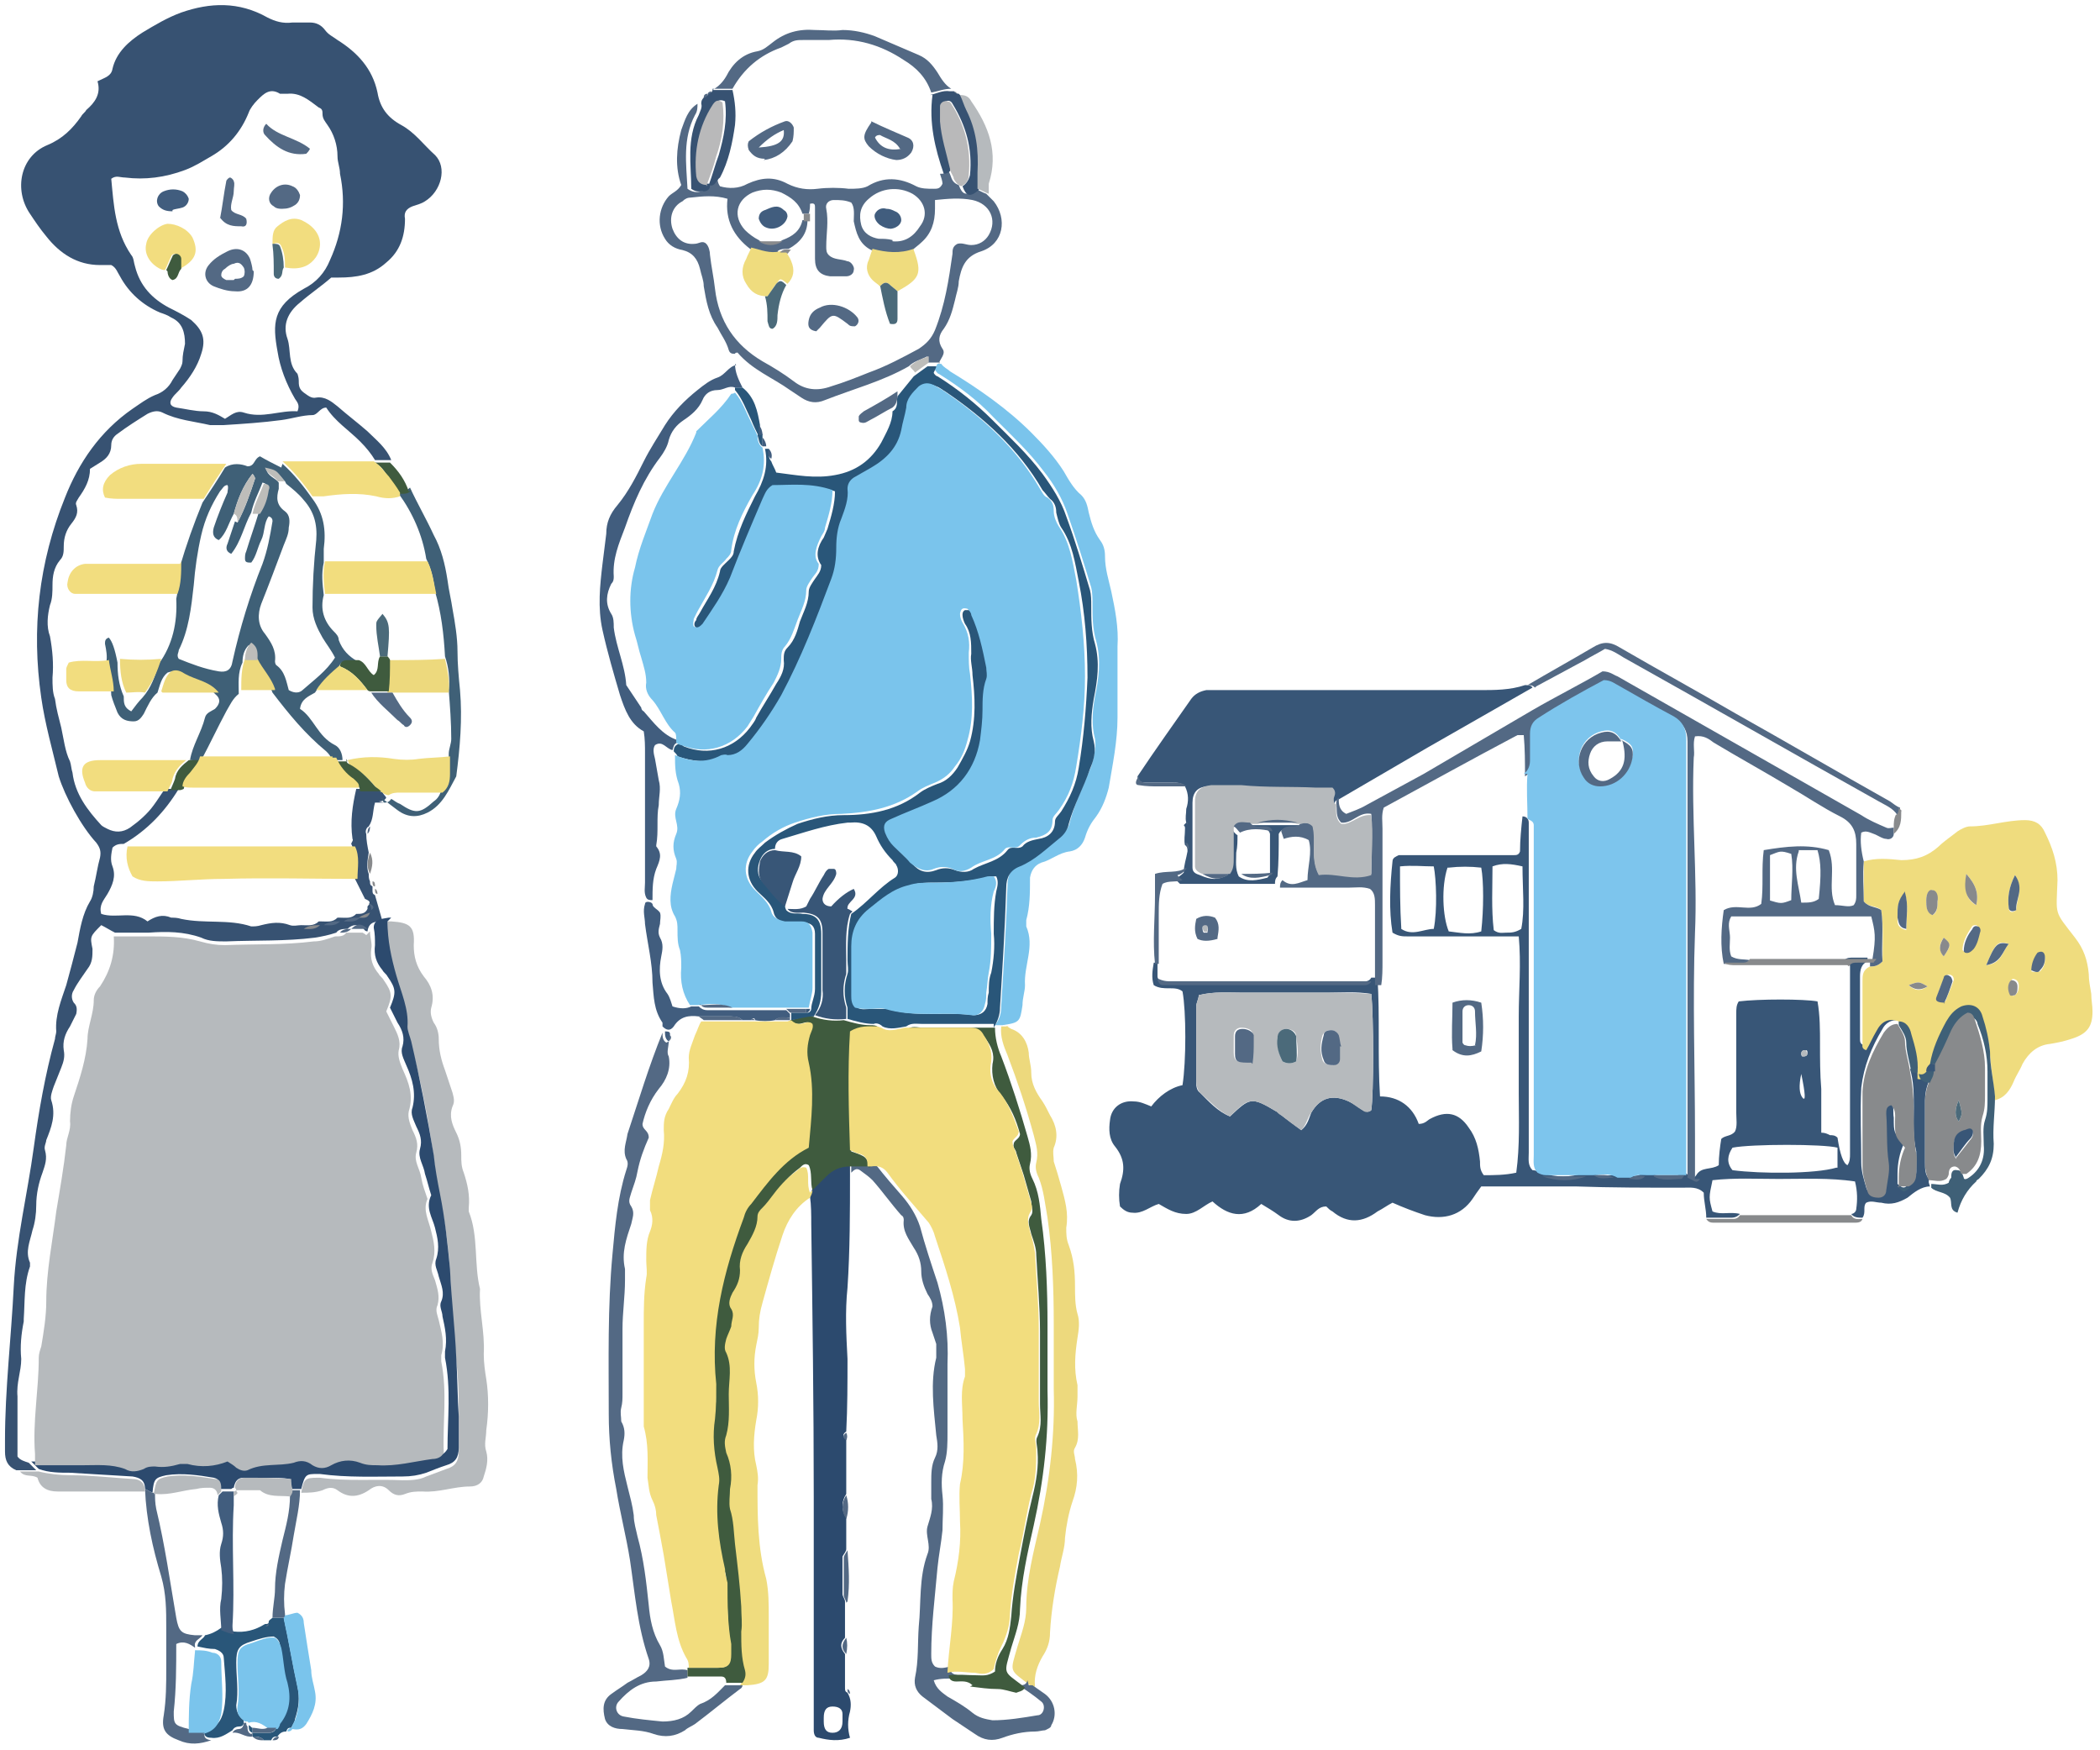 <?xml version="1.0" encoding="UTF-8"?>
<svg xmlns="http://www.w3.org/2000/svg" version="1.1" viewBox="0 0 168 140">
  <defs>
    <style>
      .cls-1 {
        fill: #edd97d;
      }

      .cls-2 {
        fill: #415d7e;
      }

      .cls-3 {
        fill: #2c4a6e;
      }

      .cls-4 {
        fill: #bdbdba;
      }

      .cls-5 {
        fill: #efdc7e;
      }

      .cls-6 {
        fill: #b9b9ba;
      }

      .cls-7 {
        fill: #f2dd7f;
      }

      .cls-8 {
        fill: #4b6a7a;
      }

      .cls-9 {
        fill: #888a8c;
      }

      .cls-10 {
        fill: #3f5b3e;
      }

      .cls-11 {
        fill: #375272;
      }

      .cls-12 {
        fill: #f2dd7e;
      }

      .cls-13 {
        fill: #536984;
      }

      .cls-14 {
        fill: #7dc5ed;
      }

      .cls-15 {
        fill: #7ac4ec;
      }

      .cls-16 {
        fill: #b6babd;
      }

      .cls-17 {
        fill: #385677;
      }

      .cls-18 {
        fill: #3f6077;
      }

      .cls-19 {
        fill: #295679;
      }
    </style>
  </defs>
  <!-- Generator: Adobe Illustrator 28.7.5, SVG Export Plug-In . SVG Version: 1.2.0 Build 176)  -->
  <g>
    <g id="_レイヤー_1" data-name="レイヤー_1">
      <g>
        <path class="cls-11" d="M30.7,64.2h-.7c-.2.7-.1,1.3-.5,1.9-.2.1-.3.4-.2.6,0,.5.1,1,.2,1.5-.1.6-.2,1.2,0,1.7,0,.2,0,.4.1.6,0,.2,0,.3.2.4,0,0,0,.2,0,.3,0,.2,0,.3.2.4.2.7.4,1.4.6,2.1-.5,0-1.1,0-1.2.8,0,0-.2,0-.3-.2-.4-.4-.9-.4-1.3,0h0c-.3,0-.7,0-.9.3-.6.2-1.1.3-1.7.4-2.4.3-4.7.2-7.1.3-.7,0-1.4,0-2-.3-1.4-.5-2.8-.5-4.2-.4-.9,0-1.8,0-2.7,0-.4-.2-.7-.4-1.1-.6-.9.9-.9.9-.7,1.9,0,.6,0,1.1-.4,1.6-.4.6-.8,1.1-1.1,1.7-.2.3-.2.7,0,1,.2.2.3.4.2.9-.1.2-.3.6-.5,1-.4.6-.6,1.2-.5,1.9.1.5,0,.9-.2,1.4-.2.5-.4,1-.6,1.5-.1.3-.3.8-.2,1.1.4,1.2,0,2.2-.4,3.2,0,.2-.2.5-.1.8.2.7,0,1.2-.2,1.8-.3.8-.5,1.7-.5,2.6,0,.7-.1,1.4-.3,2-.2.9-.6,1.7-.2,2.6,0,0,0,.2,0,.3-.5,1.4-.4,2.8-.5,4.2,0,0,0,0,0,.2-.2,1-.3,2-.2,3,0,1-.4,1.9-.3,3,0,1.2,0,2.3,0,3.5,0,.5,0,.9,0,1.3.2.3.6.4.9.5.2.2.4.4.6.6-.5,0-1,0-1.6,0-.7-.3-.9-.8-.9-1.5,0-.3,0-.6,0-.9,0-4.1.5-8.2.7-12.3.2-3.8,1.1-7.4,1.6-11.1.4-2.9.9-5.8,1.7-8.7,0-.2.1-.4.1-.6-.1-1.3.4-2.5.8-3.7.3-1.1.6-2.2.9-3.4.2-1.1.4-2.3,1-3.3.2-.3.3-.8.3-1.2.2-.8.3-1.6.5-2.3.1-.5,0-.8-.3-1.2-1.2-1.3-2.5-3.7-3-5.3-.5-2.1-1.1-4.2-1.4-6.3-.8-5.5-.2-10.8,1.9-16,1.1-2.8,2.8-5.3,5.4-7.1.6-.4,1.1-.8,1.8-1.1.6-.2,1.1-.6,1.4-1.2.2-.3.4-.6.6-.9.1-.2.2-.4.2-.6,0-.5.1-.9.2-1.4,0-.9-.2-1.7-1.1-2.1-.3-.2-.6-.3-.9-.4-1.4-.6-2.5-1.6-3.2-2.9-.2-.3-.3-.7-.7-.9-.2,0-.6,0-.9,0-1.8,0-3.2-.9-4.3-2.3-.5-.6-.9-1.2-1.3-1.8-1.3-1.9-.8-4.6,1.4-5.5,1.2-.5,2-1.3,2.7-2.3.1-.2.3-.3.4-.5.7-.6,1.2-1.3.9-2.3.6-.3,1.1-.4,1.2-1,.3-1.3,1.3-2.2,2.4-2.9,1-.6,2-1.2,3.1-1.6,2.3-.8,4.6-.9,6.9.4.6.3,1.2.5,2,.4.5,0,.9,0,1.4,0,.5,0,.9.2,1.2.6.3.4.6.5,1,.8,1.6,1,2.8,2.3,3.2,4.2.2,1.2.8,2,1.9,2.6,1.1.6,1.8,1.6,2.7,2.4,1,1,.5,2.9-.8,3.7-.3.2-.7.3-1,.4-.5.2-.7.5-.6,1,0,1.4-.4,2.6-1.5,3.5-1.1,1-2.4,1.2-3.8,1.2-.2,0-.4,0-.6,0-.8.7-1.7,1.3-2.5,2-1,.8-1.4,1.8-1,2.9.3.9,0,2,.8,2.8,0,0,.1.3.1.5,0,.4,0,.7.4,1,.3.2.6.5,1,.4.7-.1,1.2.3,1.7.7.8.7,1.6,1.3,2.4,2,.7.7,1.5,1.3,1.9,2.3-.4,0-.8,0-1.3,0-.3-.5-.7-1-1.2-1.5-.9-.9-2-1.6-2.7-2.7-.5,0-.7.6-1.1.6-.8,0-1.7.3-2.5.4-1.5.2-3,.3-4.6.4-.4,0-.7,0-1.1,0-1.3-.3-2.6-.4-3.8-1-.4-.2-.8-.1-1.2.1-.8.5-1.6,1-2.4,1.6-.3.2-.5.5-.5.9,0,.7-.4,1.1-.9,1.4-.3.2-.5.3-.8.5,0,.9-.4,1.6-.9,2.3-.1.2-.3.4-.2.6.2.6,0,1-.4,1.5-.4.5-.6,1.1-.6,1.8,0,.4,0,.8-.3,1.1-.5.6-.6,1.3-.6,2,0,.5,0,1.1-.2,1.6-.2.8-.3,1.7,0,2.5.2,1.1.3,2.2.2,3.3,0,.6,0,1.2.2,1.7.1.8.3,1.5.5,2.3.2.9.3,1.9.7,2.7.1.3.1.6.2.9.2,1.7,1.2,3,2.3,4.2.1.1.3.2.5.3.6.3,1.2.3,1.8-.1.7-.5,1.4-1.1,1.9-1.8.3-.4.6-.9.9-1.3h.3c.3,0,.5,0,.8,0-1.1,1.8-2.5,3.3-4.4,4.4-.3,0-.6,0-.9.3-.1.5-.2,1,0,1.5.3.8,0,1.5-.4,2.2-.3.5-.7.9-.5,1.6,1.2.4,2.6-.3,3.7.6.6-.4,1.2-.6,1.9-.3.2,0,.5,0,.8.1,1.9.4,3.8,0,5.6.6.2,0,.5,0,.8-.1.8-.2,1.5-.3,2.3,0,.3.1.6,0,.9,0,.5,0,1,.1,1.4-.3h.1s.1,0,.1,0c.5,0,.9.1,1.3-.3h.1c0,0,.1,0,.1,0,.5,0,.9.1,1.3-.3h0c.4,0,.7,0,.9-.4,0,0,0-.2,0-.2.4-.4,0-.5-.2-.6-.3-.6-.6-1.2-.9-1.8,0-.9.2-1.8-.2-2.6,0-.1.2-.3.1-.4-.2-1.4,0-2.7.3-4,.5,0,1.1,0,1.6,0,.2.1.3.3.5.2,0,.2.2.3.3.5-.1.2-.3.3-.6.3ZM23.8,32.9c.2-.5,0-.7-.2-1-.7-1.2-1.2-2.5-1.4-3.8-.4-2.2-.4-3.6,2.1-5,1-.5,1.7-1.3,2.1-2.3,1-2.2,1.3-4.5.8-6.9,0-.5-.2-.9-.2-1.4,0-.9-.3-1.8-.8-2.5-.2-.3-.4-.5-.4-.9,0-.2,0-.4-.3-.5-.8-.6-1.5-1.2-2.5-1.1-.2,0-.4,0-.6,0-.8-.5-1.3,0-1.8.5-.3.3-.6.7-.7,1-.6,1.5-1.6,2.7-3,3.5-.7.4-1.3.8-2.1,1.1-1.6.6-3.2.8-4.8.6-.4,0-.7-.2-1.1.1.2,2.1.3,4.2,1.6,6.1.2.2.2.6.3.9.4,1.6,1.4,2.6,2.7,3.3.6.3,1.2.6,1.8,1,.9.8,1.2,1.5.8,2.7-.3,1-.9,1.9-1.6,2.7-.2.3-.5.5-.7.8-.3.4-.2.7.3.8.7.1,1.5.3,2.2.3.7,0,1.2.3,1.7.6.5-.3.9-.7,1.5-.5,1.5.5,2.9-.2,4.3-.1Z"/>
        <path class="cls-17" d="M154.4,94.9c-.7,0-1.3.5-1.8.9-.7.4-1.3.6-2.1.4-.4,0-.8-.2-1.2,0-.3.3,0,.8-.3,1.2-.3,0-.7,0-.9-.3.2,0,.4-.2.4-.4.1-.7.1-1.4-.1-2.2-2-.3-4.1-.2-6.1-.2-1.8,0-3.5-.1-5.3.1-.3,1.4-.3,1.4,0,2.5.7.3,1.4,0,2.2.2-.2.2-.4.3-.7.3-.7,0-1.4,0-2,0,0-.7-.2-1.3-.2-2-.5-.5-1.1-.4-1.7-.4-2.8,0-5.7,0-8.5-.1-1.8,0-3.6,0-5.4,0-.7,0-1.5,0-2.2,0-.3.4-.5.7-.7,1-.9,1.3-2.3,1.7-3.8,1.3-.9-.3-1.7-.6-2.6-1-.4.2-.8.5-1.2.7-1.2.9-2.4,1-3.6,0-.2-.1-.3-.2-.5-.4-.6,0-.8.4-1.2.7-.9.6-1.8.6-2.6,0-.4-.3-.9-.6-1.4-.9-1.4,1.3-2.7.9-3.9-.2-.7.3-1.3,1-2.1,1-.9,0-1.5-.4-2.2-.8-.7.2-1.3.8-2.1.7-.4,0-.7-.2-1-.5-.1-.6-.1-1.2,0-1.8.4-1.1.4-2-.4-3-.5-.6-.5-1.4-.4-2.1.1-1,.9-1.6,1.9-1.5.5,0,.9.2,1.4.4.6-.8,1.5-1.5,2.5-1.7.3-1.9.3-5.9,0-7.5-.6-.5-1.5,0-2.3-.5-.2-.6-.1-1.2,0-1.8,0,0,.2,0,.3,0,0,.4,0,.7,0,1.1,0,.2.2.4.4.4.4,0,.8,0,1.3,0,4.6,0,9.2,0,13.8,0,.4,0,.7,0,1.1,0,.2,0,.4-.1.5-.3h0c.2,0,.3,0,.5,0,.2,3.1,0,6.3.2,9.5,1.5,0,2.6.8,3.1,2.2.5,0,.7-.3.9-.4,1.3-.7,2.3-.5,3.1.7.6.8.8,1.7.9,2.7,0,.4,0,.7.3,1.1.8,0,1.7,0,2.6-.2.3-2.2.2-4.3.2-6.3,0-2.1,0-4.1,0-6.2,0-2.1.2-4.2,0-6.4-.6,0-1.1,0-1.6,0-2.4,0-4.8,0-7.3,0-.4,0-.7,0-1.2-.3-.3-1.8-.2-3.8,0-5.7,0-.3.3-.4.5-.5,3.1,0,6.1,0,9.2,0,.2,0,.4,0,.5-.3,0-.9.1-1.9.2-2.8.3,0,.5.2.5.5,0,.6,0,1.2,0,1.7,0,5.7,0,11.4,0,17,0,2.6,0,5.1,0,7.7,0,.5-.1,1,.3,1.4.2,0,.5.1.7.2,1.2.4,2.3.4,3.5,0,.2,0,.4,0,.6,0,.5.4,1.1.2,1.6.2.4,0,.8,0,1.1,0,.5,0,.9.2,1.3-.2.2,0,.4,0,.6,0,.7.4,1.4.2,2.2.2.1,0,.2-.2.3-.3h0c.2,0,.4.2.6.3h0c.2.3.4.3.6,0,.4-.7,1.2-.4,1.8-.8,0-.7.1-1.5.2-2.1.3-.3.8-.2,1.1-.6.2-.4.1-1,.1-1.5,0-2.6,0-5.3,0-7.9,0-.4,0-.7.2-1,1.6-.2,5.2-.2,6.3,0,.2,1.1.2,2.3.2,3.4,0,1.2,0,2.4.1,3.6,0,1.1,0,2.3,0,3.5.3,0,.5.1.7.2.2,0,.4,0,.6.2q.3,2,.8,2.2c.2-.3.2-.6.2-.9,0-4.7,0-9.5,0-14.2,0-.3,0-.5,0-.8,0-.3-.3-.4-.6-.4.2-.2.4-.3.7-.3.4,0,.8,0,1.3,0,0,.1,0,.2,0,.3-.5.2-.6.7-.6,1.2,0,1.7,0,3.3,0,5,0,.2,0,.4.3.5.2-.5.5-1,.8-1.5.4-.7,1-1.1,1.8-.8,0,0,0,.2,0,.3-.5,0-.9.3-1.1.7-.9,1.5-1.5,3-1.7,4.7-.1,2,0,4,0,6,0,.7.2,1.3.4,2,.1.4.5.6.9.5.3,0,.6-.3.6-.6,0-.7.3-1.5.2-2.2-.3-1.3,0-2.6-.2-3.9,0-.2,0-.5.4-.7.4.3.2.8.3,1.3,0,1.2,0,1.2.8,2.1q-.5,1.1-.5,2.4c0,.3,0,.5,0,.8.5.4.5.4.9,0,.4-.2.6-.6.6-1,0-.5,0-1.1,0-1.6-.3-1.2-.2-2.4-.2-3.6,0-1,0-2-.3-3,.2,0,.4,0,.6,0,0,0,0,.2,0,.3q.1.6.9.7c-.2.5-.3,1-.3,1.5,0,1.7,0,3.3,0,5,0,.5,0,.9.3,1.3v.3ZM109.7,79.5c-1.2-.2-2.4-.1-3.5-.1-1.1,0-2.2,0-3.3,0-1.2,0-2.3,0-3.5,0-1.1,0-2.3-.1-3.5.2,0,.3-.2.6-.2.9,0,2,0,4,0,6,0,.3,0,.7.3.9.7.7,1.4,1.5,2.4,1.9,1.6-1.5,1.7-1.6,3.7-.4.1,0,.3.2.4.3.5.4,1.1.8,1.6,1.2.5-.4.6-.9.8-1.4.7-1.2,1.7-1.5,3-.9.4.2.7.4,1.1.7.2.1.5.2.7,0,.2-1.2.2-7.6,0-9.3ZM147,93.4c0-.3,0-.6,0-.8,0-.3,0-.5,0-.8-1.1-.3-6.9-.3-8.4,0-.4.6-.5,1.2,0,1.8,2.3.3,6.6.3,8.3-.2ZM115.8,69.4c-.5,1.5-.4,3.9.1,5.1.9.1,1.7.3,2.6,0,.2-1.8.2-4,0-5.1-.9-.1-1.7-.1-2.6,0ZM112.1,74.3c.9.6,1.8,0,2.6,0,.3-1.5.2-4,0-5-.9,0-1.7-.1-2.7,0,0,1.7,0,3.3.1,4.9ZM121.8,69.3c-.9-.2-1.6-.3-2.4,0,0,1.7-.1,3.4.1,5.1.4.3.7.2,1,.2.4,0,.7,0,1.2-.3.3-1.5.1-3.2.1-5ZM144.1,85.9q-.3,1.4.1,1.9t-.1-1.9ZM144.6,84.2c0,0,0-.2-.1-.2-.2,0-.4,0-.4.3,0,0,0,.2.1.2.2,0,.4,0,.4-.3Z"/>
        <path class="cls-5" d="M151.9,81.7c-.8-.3-1.4,0-1.8.8-.3.5-.5,1-.8,1.5-.4-.1-.3-.4-.3-.5,0-1.7,0-3.3,0-5,0-.5,0-.9.6-1.2.3,0,.6,0,1-.4,0-1.3.1-2.8-.1-4.1-.4-.4-1-.2-1.4-.7,0-1,0-2.1,0-3.2,1-.3,2-.2,3-.1,1.2,0,2.1-.3,3-1.1.4-.4,1-.8,1.5-1.2.3-.2.7-.4,1-.4,1.5,0,2.9-.5,4.4-.5.8,0,1.3.3,1.6,1,.6,1.2,1,2.4,1,3.8-.1,2.9-.3,2.4,1.4,4.6.7.9,1,1.8,1.1,2.9,0,.5.1,1,.2,1.6,0,.5.1.9.1,1.4,0,1.2-.4,1.8-1.7,2.2-.6.2-1.1.3-1.7.4-1,.1-1.7.7-2.2,1.6-.2.5-.5.9-.7,1.4-.3.7-.7,1.3-1.5,1.5-.1-1.2-.3-2.4-.4-3.6,0-.9-.3-1.9-.6-2.8-.3-.9-.9-1.1-1.7-.8-.6.2-1,.6-1.2,1.2-.5,1.1-1,2.2-1.3,3.4-.1.2-.3.4-.3.6-.2.2-.4.4-.7.3,0,0,0-.2,0-.3,0-1.1-.3-2.1-.5-3.1-.1-.5-.4-1-1-1ZM161.2,70c-.5,1-.6,1.8-.5,2.6,0,.3.2.5.6.2,0-.8.6-1.7-.1-2.8ZM155.6,80.2c.2-.6.5-1.2.7-1.8,0-.1,0-.3-.2-.4-.2-.1-.4,0-.5.1-.2.5-.5,1-.6,1.6,0,.3.2.4.7.4ZM157.1,76.1c.4,0,.6,0,.7-.3.3-.4.4-.8.5-1.3,0-.2,0-.4-.2-.5-.2,0-.3,0-.4.2-.4.6-.7,1.2-.7,1.8ZM158.9,77.2c1.2-.1,1.3-1.1,1.8-1.7-.9-.3-1.1,0-1.8,1.7ZM152.4,71.4c-.6.8-.6,1-.6,2.1,0,.4,0,.7.7.9,0-1,.2-1.9-.1-2.9ZM154.6,73.2c.4-.2.4-.7.4-1.1,0-.5-.1-.8-.4-.9-.3,0-.5.3-.5.8,0,.5,0,.9.5,1.2ZM162.5,77.7c.4.1.6,0,.7,0,.3-.3.4-.6.4-1,0-.4-.2-.6-.6-.4-.3.4-.4.9-.5,1.5ZM157.3,69.9c-.1,1.2-.1,2,.8,2.5.2-.9,0-1.6-.8-2.5ZM155.5,75q-.6.8,0,1.5c.6-.9.6-.9,0-1.5ZM154.2,78.9c-.7-.4-.7-.4-1.5-.1q.7.7,1.5.1ZM160.9,78.4c-.3.4-.2.7,0,1.1,0,.2.3.2.4,0,.2-.2.2-.5.2-.7,0-.3-.2-.5-.5-.5Z"/>
        <path class="cls-17" d="M94.9,65.8c-.1-.4,0-.7,0-1.1.2-.6.2-1.2-.1-1.8-.3-.3-.6-.3-1-.3-.7,0-1.4,0-2.2,0-.4,0-.6-.2-.6-.5,1.4-2.1,2.9-4.2,4.3-6.2.3-.4.7-.6,1.2-.7.4,0,.8,0,1.3,0,6.8,0,13.7,0,20.5,0,1.3,0,2.5,0,3.7-.4.2,0,.5,0,.6.2-2.8,1.6-5.6,3.2-8.4,4.8-2.4,1.4-4.8,2.8-7.2,4.2-.2,0-.3.3-.2.5-.3,0-.3-.3-.3-.5,0-.3.3-.6-.1-.9-.4,0-.8,0-1.3,0-2,0-4,0-6-.2-.8,0-1.6,0-2.4,0-.9,0-1.3.5-1.3,1.3,0,1.7,0,3.5,0,5.2,0,.4.3.5.6.6.9.4,1.4.4,2.2,0,.3-.4.3-.9.3-1.3,0-.8,0-1.6,0-2.4.2.2.3.4.5.5,0,.5,0,.9-.1,1.4,0,.7-.1,1.3.2,1.9.7.5,1.5.3,2.3.1,0,0,.1-.2.2-.2,0-1.1,0-2.2,0-3.3-.1-.4-.4-.4-.7-.4-.4,0-.8.1-1.1-.3.2,0,.4,0,.6,0,1.1,0,2.1,0,3.2,0h.2s.1,0,.1,0c-.2.3-.5.3-.8.3-.3,0-.6,0-.8.4,0,1.1,0,2.3-.1,3.4-.2.2-.2.4-.2.6-2.5,0-5.1,0-7.6,0-.1-.1-.3-.3-.4-.4q.4-.2.7-.5c0-.6.2-1.1.3-1.7,0-.2,0-.4-.2-.5-.1-.4,0-.8,0-1.3,0,0,0,0,0-.1,0,0,0-.1-.1-.2Z"/>
        <path class="cls-3" d="M68,93.9c0,3,0,6.1-.2,9.1-.2,1.9-.1,3.8,0,5.7,0,1.9,0,3.9-.1,5.8-.3.2-.3.4,0,.6,0,1.5,0,3,0,4.4-.4.6-.4,1.3,0,1.9,0,.8,0,1.7,0,2.5,0,.2-.2.4-.3.6,0,1,0,2,0,3,0,.2.2.4.2.6,0,1,0,1.9,0,2.9-.4.4-.4.8,0,1.3,0,.9,0,1.8,0,2.7,0,.2,0,.3.2.4.3.5.3,1,.2,1.5-.2.7-.2,1.4,0,2.1-.9.3-1.7.2-2.5,0-.3,0-.4-.3-.4-.6,0-.5,0-1.1,0-1.6,0-5.7,0-11.4,0-17.1,0-7.3-.1-14.5-.2-21.8,0-.7,0-1.5-.1-2.2,0-.2.1-.4.2-.6.4-.4.7-.7,1.1-1.1.5-.5,1.1-.9,1.9-.8,0,.2,0,.4,0,.6ZM65.9,137.4c0,.1,0,.2,0,.3,0,.6.2.9.7.9.5,0,.8-.3.8-.9,0-.2,0-.4,0-.6,0-.4-.3-.6-.8-.6-.5,0-.7.3-.7.9Z"/>
        <path class="cls-16" d="M31,73.7c.1,0,.2,0,.3,0,1.5.1,1.9.4,1.8,1.9,0,.9.2,1.7.8,2.5.6.7.9,1.5.6,2.5-.1.4,0,.8.2,1.2.3.4.4.9.4,1.3,0,.9.2,1.7.5,2.5.2.6.4,1.2.6,1.8.1.4.2.7,0,1.1-.3.8,0,1.5.3,2.1.3.6.4,1.2.4,1.8,0,.5,0,.9.2,1.4.3.9.5,1.8.4,2.8,0,.1,0,.2,0,.3.8,2,.4,4.2.9,6.2-.1,1.7.4,3.4.3,5.2,0,.7.1,1.4.2,2,.2,1.3.2,2.7,0,4.1,0,.6-.2,1.1,0,1.7.2.7,0,1.4-.2,2-.1.5-.5.8-1.1.8-1.3,0-2.5.5-3.8.4-.5,0-.9,0-1.4.2-.5.2-.9.1-1.3-.3-.5-.5-1.1-.4-1.6,0-.9.6-1.7.6-2.5,0-.4-.3-.8-.2-1.2,0-.6.2-1.1.2-1.7.2.2-1.1.3-1.2,1.3-1.2,0,0,.1,0,.2,0,2.2.3,4.4.1,6.6.2.6,0,1.3,0,1.9-.3.5-.2,1.1-.4,1.6-.6.7-.2,1-.6,1-1.4,0-.8,0-1.7,0-2.5,0-1.6,0-3.2-.2-4.7-.2-2.4-.4-4.7-.5-7.1-.1-2-.4-4-.8-6-.2-1-.4-2.1-.5-3.1-.4-3.1-1-6.1-1.8-9.1-.1-.4-.4-.8-.3-1.2,0-1.5-.5-2.8-.9-4.1-.4-1.4-.8-2.8-.7-4.3Z"/>
        <path class="cls-13" d="M102.5,66.5c.1-.3.4-.4.8-.4.3,0,.6,0,.8-.3.3,0,.6,0,.9.2.4,1.2-.2,2.6.5,3.9,1.4-.2,2.8.6,4.2,0,0-1.6.1-3.2,0-4.8-1-.2-1.5.8-2.4.7-.5-.5-.3-1-.4-1.5,0-.2,0-.4.2-.5,0,.5,0,1,.6,1.3.5-.2,1.1-.4,1.6-.7,1.5-.8,3.1-1.7,4.6-2.5,2.9-1.7,5.8-3.4,8.7-5.1,1.9-1.1,3.9-2.1,5.6-3.1.6,0,.9.3,1.2.4,6.5,3.7,13,7.4,19.5,11.1.6.4,1.3.7,2,1,.2.1.4,0,.6,0,0,.2,0,.3,0,.5,0,.3-.3.5-.6.4-.3,0-.7-.3-1-.4-.3-.1-.6-.3-1-.1-.1.7,0,1.5.2,2.3-.1,1.1,0,2.2,0,3.2.4.5,1,.4,1.4.7.2,1.4,0,2.8.1,4.1-.4.4-.7.4-1,.4,0-.1,0-.2,0-.3,0-.1.2-.2.2-.3.3-1.8.2-2.2-.1-3.4-.2,0-.5,0-.7,0-3.5,0-6.9,0-10.4,0,0,0-.1,0-.1,0,0,0,0,0-.1.2-.2.5,0,1,0,1.5,0,.5-.1,1,.1,1.5.5.3,1,.2,1.5.3-.1.3-.4.3-.7.3-.5,0-.9,0-1.4,0-.3-1.4-.2-2.9,0-4.3,1-.6,2.1.2,3-.5.2-1.4,0-2.8.2-4.3,1.8-.3,3.5-.5,5.2,0,.6,1.5-.1,3,.5,4.4.6,0,1.1.2,1.5,0,.2-.3.2-.5.2-.8,0-1.4,0-2.7,0-4.1,0-1-.3-1.7-1.3-2.2-1.4-.7-2.7-1.6-4.1-2.4-2-1.2-4-2.3-6-3.5-.4-.3-.8-.6-1.5-.5-.2.6,0,1.2-.1,1.7-.2,4.7.3,9.4.1,14-.2,5.4,0,10.8,0,16.3,0,1.2,0,2.4,0,3.6-.2-.1-.4-.2-.6-.3,0-.2,0-.4,0-.6,0-8.2,0-16.3,0-24.5,0-3.3,0-6.5,0-9.8,0-.8-.3-1.4-1-1.8-1.4-.8-2.8-1.6-4.3-2.4-.4-.2-.7-.5-1.3-.5-1.7.9-3.5,1.9-5.2,3-.5.3-.7.7-.7,1.3,0,.7,0,1.4,0,2.1,0,.4,0,.8-.5,1.1,0-1.1,0-2.2-.1-3.3-.2,0-.4,0-.5,0-3.6,1.9-7.2,3.9-10.7,5.8-.2.6-.1,1.1-.1,1.7,0,3.5,0,7,0,10.6,0,.6,0,1.3-.1,1.9-.2,0-.3,0-.5,0,0-2.1,0-4.3,0-6.4,0-.5,0-1-.4-1.3-.6-.2-1.1-.1-1.7-.1-1.8,0-3.7,0-5.5,0,0-.2,0-.4.2-.6.7.6,1.3.2,2,0,0-1.1.4-2.2.1-3.2-.7-.4-1.4-.3-2-.1ZM141.5,72c1,.3,1,.3,1.8,0,0-1.2.2-2.5,0-3.7-.9-.3-.9-.2-1.7.1,0,1.2,0,2.4,0,3.7ZM143.9,68.1c-.5,1.4,0,2.7.2,4.1.6,0,1,0,1.4-.3.2-1.9.2-2.9-.1-3.9-.3,0-.5,0-.8,0-.2,0-.4,0-.7,0Z"/>
        <path class="cls-1" d="M80.3,82c.2,0,.4.2.6.3.9.3,1.3,1.1,1.4,1.9,0,.5.2,1,.2,1.6,0,.9.4,1.6.9,2.3.2.3.4.7.6,1.1.5.8.7,1.7.3,2.6-.1.4,0,.7,0,1.1.2.6.4,1.3.6,2,.3,1.1.6,2.1.4,3.3,0,.5,0,.9.2,1.4.4,1.1.5,2.1.5,3.3,0,.7,0,1.5.2,2.2.2.6.1,1.3,0,1.9-.2,1.3-.3,2.5,0,3.8,0,.3,0,.6,0,.9,0,.7-.2,1.4,0,2,0,.7.2,1.4-.2,2.1-.2.3,0,.6,0,.9.3,1.2.2,2.3-.2,3.4-.3.9-.5,1.9-.6,2.9,0,.8-.3,1.6-.4,2.3-.4,1.7-.7,3.5-.8,5.3,0,.7-.2,1.3-.6,1.9-.4.7-.7,1.5-.6,2.4,0,0-.2,0-.3,0,0,0,0,0-.1-.1-1.7-1.3-1.6-1-1-3.1.3-1,.7-2,.7-3.1,0-2.3.6-4.5,1.1-6.7.8-3.6,1.2-7.2,1.1-10.8,0-1.7,0-3.5,0-5.2,0-2.8-.1-5.7-.5-8.5-.2-1.1-.3-2.2-.7-3.2-.2-.4-.3-.8-.2-1.2.2-.8,0-1.4-.2-2.2-.6-2.2-1.3-4.3-2.1-6.4-.3-.7-.6-1.5-.5-2.3h.6Z"/>
        <path class="cls-15" d="M80.3,82c-.2,0-.4,0-.6,0,0,0-.1,0-.1,0,.4-.5.5-1,.5-1.6.2-3.2.4-6.4.5-9.6,0-.8.3-1.4,1.1-1.7,1.2-.5,2.1-1.4,3.1-2.2.4-.3.7-.7.8-1.2.4-1.5,1.1-2.9,1.7-4.4.2-.7.4-1.4.3-2.2-.3-1.1-.2-2.3,0-3.4.3-1.4.5-2.9.1-4.4-.3-1-.3-2-.3-3,0-.4,0-.9-.1-1.3-.6-2-1.2-3.9-1.9-5.9-.4-1.2-1.1-2.4-1.9-3.4-1.2-1.6-2.6-2.9-4-4.3-1.3-1.4-2.8-2.5-4.4-3.5-.1,0-.2-.2-.3-.3,0-.2.1-.3.2-.5,0,0,.2,0,.3,0,.2.3.5.4.7.6,2.3,1.4,4.6,3,6.5,4.9,1,1,1.9,2,2.6,3.1.4.7.8,1.4,1.4,1.9.4.4.5.9.6,1.4.2.8.4,1.5.9,2.2.3.4.4.8.4,1.3,0,1,.3,1.9.5,2.8.3,1.4.6,2.9.5,4.4,0,1.9,0,3.8,0,5.7,0,1.9-.4,3.8-.7,5.6-.2.8-.5,1.6-1,2.3-.4.5-.7,1-.9,1.7-.2.6-.6,1-1.2,1.1-.9.1-1.5.7-2.3.9-.5.2-.8.6-.9,1.2,0,1.2,0,2.3-.3,3.4,0,.1,0,.3,0,.5.7,1.6-.2,3.1-.1,4.7,0,.5-.2,1-.2,1.6-.2,1.3-.2,1.4-1.6,1.6Z"/>
        <path class="cls-13" d="M75.2,29c0,0-.2,0-.3,0-.2,0-.5,0-.7,0v-.5c-.6.3-1.1.4-1.5.8-2.1,1.2-4.4,1.8-6.7,2.7-.7.3-1.3.2-1.9-.2-.3-.2-.6-.4-.9-.6-1.4-1-3-1.6-4.2-3,0,0-.2,0-.2.1-.2,0-.4,0-.5-.3-.2-.7-.6-1.2-.9-1.8-.7-1-.9-2.1-1.1-3.3,0-.5-.2-.9-.3-1.4-.2-.8-.6-1.3-1.4-1.5-.6-.1-1.1-.4-1.4-.9-.7-1.1-.5-2.5.3-3.4.3-.3.7-.4,1-.9-.5-1.4-.4-2.9,0-4.4.3-.8.5-1.6,1.3-2.1,0,.3,0,.6-.2.9-1,1.9-.7,3.9-.6,5.9.4.3.8.3,1.1.2.3,0,.4-.3.4-.6h0c.5.2.6-.4.9-.6,0,.3,0,.5.2.8.7.2,1.5.2,2.2-.2,1.1-.5,2.1-.6,3.2,0,.8.4,1.6.5,2.4.4.8-.1,1.7-.1,2.5,0,.5,0,1.1,0,1.5-.2,1.3-.8,2.6-.7,3.9,0,.4.2.9.2,1.4.2.3,0,.5,0,.7-.4,0-.2-.1-.5-.2-.8.3,0,.5,0,.6-.4.1.2.2.4.3.7.1.3.3.5.6.6.3.8.6.9,1.3.3.3.1.6.3.9.4.2.2.4.4.6.6,1.1,1.4.8,3.4-1,4-1.3.4-1.6,1.3-1.8,2.4,0,.5-.2,1-.3,1.5-.2.8-.4,1.6-.9,2.3-.4.5-.5,1-.1,1.6.3.4-.2.8-.3,1.2ZM62.3,20.2c-.8.2-1.5,0-2.3-.3-1.3-1-2-2.3-1.8-4-1-.3-2-.2-2.9-.1-.3,0-.5.1-.7.3-.8.4-1.1,1.3-.8,2.2.3.8.9,1.3,1.8,1.2.3,0,.6-.3.9,0,.2.2.3.6.3.9.1.9.3,1.8.4,2.7.3,2.6,1.6,4.5,3.8,5.8.9.5,1.7,1,2.5,1.6.9.7,1.9.8,3,.4,1-.3,2-.7,3-1.1,1.4-.5,2.7-1.2,4-1.9.6-.4,1-.8,1.3-1.5.8-2,1.1-4,1.4-6.1,0-.3,0-.6.4-.8.4-.1.7.1,1.1.1.6,0,1.1-.3,1.4-.8.7-1.2.1-2.5-1.3-2.8-1-.2-2-.1-3,0,0,.3,0,.5,0,.7,0,1.1-.3,2-1.1,2.7-.2.2-.5.4-.7.6-1.1.4-2.2.3-3.3,0-1-.5-1.2-1.4-1.4-2.3,0-.5.1-1.1-.2-1.5-.5-.2-.9-.2-1.4-.2-.4,0-.7.3-.6.7.2,1,0,2,0,3,0,.3,0,.5.2.7.4.4,1,.3,1.5.5.3,0,.6.5.5.7,0,.3-.3.5-.6.5-.4,0-.8,0-1.3,0-.8-.1-1.2-.5-1.2-1.4,0-.5,0-1,0-1.6,0-.8,0-1.7,0-2.5,0-.2,0-.4-.4-.3,0,.2,0,.5-.1.8-.2,0-.3,0-.5,0-.3-.9-.9-1.3-1.7-1.7-.8-.3-1.5-.3-2.3,0-1.3.6-1.6,1.9-.6,3,.3.3.7.6,1.1.8.6.5,1.3.4,1.9,0,.8-.3,1.4-.7,1.6-1.6.1,0,.3,0,.4,0,0,1.1-.6,1.8-1.5,2.3-.3,0-.7,0-.9.2ZM71.4,19.3c1,.1,1.7-.4,2.2-1.2.7-.9.4-2-.6-2.6-1.1-.6-2.5-.5-3.5.4-.7.6-.8,1.3-.6,2.1.2.7.8,1,1.4,1.1.4,0,.7,0,1.1.1Z"/>
        <path class="cls-5" d="M65,95.2c0,.2-.1.4-.2.6-1.1.7-1.8,1.8-2.2,3-.6,1.8-1.1,3.6-1.6,5.4-.2.7-.3,1.3-.3,2,0,.5-.1.9-.2,1.4-.2,1-.2,2,0,3,.2,1,.2,2,0,3-.2,1.2-.3,2.4,0,3.6.1.5.2,1,.1,1.6,0,2.5,0,5,.7,7.5.2,1,.2,2,.2,3,0,1.3,0,2.5,0,3.8,0,1.3-.3,1.6-1.7,1.7-.2,0-.3,0-.5,0,0,0-.1,0-.1,0,.2-.3.3-.6.2-1-.3-1-.3-2.1-.3-3.1,0-.7,0-1.4,0-2-.2-1.7-.4-3.4-.5-5,0-.9,0-1.9-.4-2.8-.1-.5,0-1,0-1.6.1-1,0-2-.3-2.9-.2-.5-.3-.9,0-1.4.4-1.1.3-2.2.2-3.3,0-1.1.3-2.2-.2-3.3-.2-.3,0-.7,0-1.1.1-.3.3-.7.4-1,.2-.4.3-.9,0-1.4-.3-.5-.1-.9.1-1.3.3-.6.6-1.1.6-1.8,0-.8.2-1.4.6-2.1.4-.7.9-1.3.8-2.2,0-.3.2-.5.4-.7.3-.4.6-.7.9-1.1.6-.9,1.3-1.5,2.1-2.1.2-.2.4-.3.7-.2.3.6,0,1.3.3,2Z"/>
        <path class="cls-3" d="M31,73.7c0,1.5.3,2.9.7,4.3.4,1.4,1,2.7.9,4.1,0,.4.2.8.3,1.2.7,3,1.3,6.1,1.8,9.1.1,1,.3,2.1.5,3.1.4,2,.6,3.9.8,6,.1,2.4.4,4.7.5,7.1.1,1.6.1,3.2.2,4.7,0,.8,0,1.7,0,2.5,0,.8-.3,1.2-1,1.4-.6.2-1.1.4-1.6.6-.6.2-1.2.3-1.9.3-2.2,0-4.4.1-6.6-.2,0,0-.1,0-.2,0-.9,0-1,0-1.3,1.2,0,0-.1,0-.2,0-.2,0-.4,0-.6,0,0-.3,0-.5-.1-.8-1.2-.2-2.4,0-3.7-.1-.5,0-.7.3-.8.8,0,0-.1,0-.2.1-.3,0-.6,0-.9,0,0-.4,0-.8-.5-.9-1.2-.2-2.5-.4-3.8-.2-.9.2-1,.3-1.1,1.4-.2-.1-.4-.2-.6-.3,0,0,0,0,0,0,0-.7-.4-.9-1-1-1.7-.1-3.4-.2-5-.3-.8,0-1.7,0-2.5-.3-.2-.2-.4-.4-.6-.6.2,0,.4,0,.6,0,1.3,0,2.6,0,3.9,0,1.1,0,2.2,0,3.3.3.5.2,1,.1,1.5,0,.3-.1.6-.2.9-.2.7,0,1.4,0,2-.2.2,0,.4,0,.6,0,1.1.3,2.2.2,3.2-.2.3.2.5.4.7.5.3.2.6.3.9.2,1.2-.5,2.5-.3,3.7-.6.5-.1,1.1-.1,1.5.2.5.4,1,.3,1.5,0,.7-.4,1.5-.5,2.3-.2.5.2.9.2,1.4.2,1.5,0,2.9-.3,4.4-.5.3,0,.6,0,.9-.5,0-2.4.3-4.8-.2-7.3,0-.2,0-.3,0-.5.2-1,0-1.9-.2-2.8,0-.4-.3-.8-.1-1.2.3-.7,0-1.3-.2-2-.1-.5-.4-.9-.2-1.4.3-.9.1-1.7-.1-2.5-.2-.8-.8-1.6-.3-2.6-.2-.6-.3-1.1-.5-1.7-.1-.7-.6-1.3-.4-2,.2-.7,0-1.2-.3-1.8-.2-.5-.5-1-.3-1.5.3-1.2,0-2.3-.5-3.4-.2-.5-.5-1-.3-1.5.2-.7,0-1.3-.4-1.9-.2-.4-.4-.8-.6-1.2.5-1.2.5-1.5-.2-2.5-.1-.2-.3-.3-.4-.5-.5-.6-.7-1.2-.6-2,0-.5,0-.9-.1-1.4,0-.7.7-.7,1.2-.8,0,0,.1,0,.2,0Z"/>
        <path class="cls-13" d="M53.5,83.3c0,.4-.2.9,0,1.2.2,1-.2,1.9-.8,2.6-.7.9-1.1,1.9-1.3,2.8,0,.5.5.5.5,1.1,0-.1,0,0,0,0-.4.9-.7,1.7-.9,2.7-.1.6-.3,1.1-.5,1.7-.1.4-.3.7,0,1.1.3.5.1.9,0,1.4-.4,1.2-.8,2.3-.5,3.6,0,.3,0,.6,0,.9,0,1.3-.2,2.6-.2,3.9,0,1.7,0,3.5,0,5.2,0,.4,0,.7-.1,1.1-.1.4,0,.7,0,1.1.3.5.3,1,.2,1.5-.3,1.3,0,2.5.3,3.7.2.8.4,1.5.5,2.3,0,.6.2,1.2.3,1.7.5,1.8.7,3.6.9,5.5.1,1.1.3,2.2.9,3.2.3.5.3,1.1.4,1.7.6.5,1.2.1,1.8.3,0,.2,0,.4,0,.6-.8.2-1.7.2-2.5.3-1.3,0-2.2.7-3,1.6-.4.4-.2,1.1.4,1.2,1,.2,2.1.3,3.1.4.9,0,1.7-.2,2.3-.8.2-.2.5-.5.7-.6.9-.3,1.4-.9,2-1.5.4,0,.8,0,1.3,0,0,0,.1,0,.1,0,0,0,0,.2-.2.3-1.2.9-2.4,1.9-3.6,2.8-.3.2-.6.3-.8.5-.8.5-1.6.6-2.5.3-.8-.3-1.7-.3-2.5-.4-.6,0-1.2-.2-1.4-.8-.2-.8-.2-1.5.5-2,.4-.3.9-.6,1.3-.9.4-.2.7-.4,1.1-.6.5-.3.8-.7.6-1.3-.9-2.6-1.1-5.2-1.5-7.9-.3-1.9-.8-3.8-1.1-5.7-.4-2-.6-4-.6-6,0-4.3-.1-8.5.3-12.8.2-2.2.4-4.5,1.1-6.7.1-.3.2-.6,0-.9-.3-.7,0-1.3.1-2,.9-2.7,1.7-5.4,2.8-8.1,0,0,0,0,0,0,0,.3,0,.6.3.8Z"/>
        <path class="cls-13" d="M82.3,134.8c0,0,.2,0,.3,0,.3.2.7.5,1,.7.8.6,1,1.7.5,2.5,0,.2-.3.3-.5.4-.2,0-.5.1-.8.1-.9,0-1.8.2-2.6.5-.8.3-1.5.2-2.2-.3-.6-.4-1.2-.8-1.8-1.2-.8-.6-1.6-1.2-2.4-1.8-.5-.4-.7-.9-.6-1.5.3-1.4.2-2.7.3-4.1.2-1.9,0-3.9.7-5.8.3-.7-.2-1.5,0-2.2.2-.7.5-1.4.3-2.2,0-.4,0-.8,0-1.3,0-.7,0-1.4.3-2,.3-.6.2-1.2.1-1.8-.2-2.1-.5-4.2,0-6.2,0-.4,0-.7,0-1.1-.1-.3-.2-.6-.3-.9q-.4-1,0-2.1c0-.4-.2-.7-.4-1-.3-.6-.5-1.2-.5-1.8,0-.7-.2-1.3-.6-1.9-.4-.7-.9-1.3-.8-2.2,0-.1,0-.3-.2-.4-.8-.9-1.5-1.9-2.3-2.8-.3-.3-.6-.5-1-.8-.3-.2-.5,0-.7.2,0-.2,0-.4,0-.6.6,0,1.1,0,1.7,0,0,0,.2,0,.3,0,.7.9,1.4,1.7,2.1,2.5.6.7,1.1,1.5,1.4,2.4.4,1.5.9,3,1.4,4.5.6,2.1.9,4.3.8,6.5,0,1.8,0,3.7,0,5.5,0,.8,0,1.6-.2,2.3-.3.9-.3,1.8-.2,2.7.1.9,0,1.9,0,2.8-.1,1-.3,2-.4,3-.2,2.3-.5,4.6-.5,6.9,0,.4,0,.7.3,1,.4.2.8.1,1.2,0h0c0,.5.2.6.6.7.4,0,.9,0,1.3.3-1,.1-2.1-.2-3.2.1.2.7.7,1,1.1,1.3.7.4,1.4.8,2,1.3.5.4,1,.5,1.6.6,1.2,0,2.4-.2,3.6-.4.5,0,.7-.8.3-1.1-.6-.5-1.2-.9-1.8-1.3.3,0,.6,0,.7-.4Z"/>
        <path class="cls-2" d="M58.8,29.1c0,.7.3,1.3.6,1.9-.2,0-.4,0-.6,0-.5-.2-.9.2-1.4.2-.6,0-1,.3-1.2.8-.3.7-.9,1.2-1.5,1.6-.6.4-1,.9-1.2,1.6-.1.5-.4,1-.7,1.4-1.3,1.7-2.1,3.6-2.8,5.6-.5,1.3-1,2.5-.9,3.9,0,.2,0,.4-.2.6-.4.8-.5,1.6,0,2.4.2.3.2.7.2,1.1.2,1.6.9,3,1,4.6.4.6.8,1.2,1.2,1.8,0,0,0,.2.2.3.8.9,1.5,1.9,2.7,2.3,0,0,0,.2,0,.2-.3.1-.3.3-.4.6-.5-.1-.8-.8-1.4-.4-.2.3-.1.7,0,1.1.1.6.2,1.1.3,1.7.2.7,0,1.3,0,2-.2,1,0,2.1-.2,3.2,0,0,0,.1,0,.1.5.6.3,1.1,0,1.8-.3.8-.3,1.6-.3,2.5-.2,0-.4,0-.5-.2-.2-.4-.1-.8-.1-1.2,0-3.5,0-7,0-10.4,0-.5,0-1.1-.1-1.7-1.1-.6-1.5-1.7-1.9-2.9-.5-1.7-1-3.4-1.4-5.2-.4-1.8-.2-3.6,0-5.3.1-.8.2-1.6.3-2.4,0-.9.3-1.6.9-2.3.9-1.1,1.5-2.3,2.1-3.5.5-1,1.1-1.9,1.7-2.9.7-1.1,1.6-2,2.6-2.8.5-.4,1-.8,1.6-1,.6-.2.9-.9,1.5-1Z"/>
        <path class="cls-18" d="M30.7,64.2c.2,0,.4,0,.6-.3.2.1.4.3.7.4,1.2.8,1.6.8,2.7-.2.3-.2.5-.5.6-.9.5-.4.6-.9.6-1.5,0-.4,0-.9,0-1.4,0-.4.2-.8.2-1.2,0-1.3-.1-2.6-.2-3.9.1-.9,0-1.8-.3-2.7-.1-1.8-.3-3.5-.8-5.2-.1-.9-.3-1.8-.7-2.6-.3-1.9-1.1-3.7-2.2-5.2,0,0,0-.1,0-.2.3,0,.6,0,.9-.3.6,1.3,1.3,2.5,1.9,3.8.6,1.1.9,2.3,1.1,3.6.1.8.3,1.6.4,2.3.2,1.1.4,2.3.4,3.4,0,1,.1,2.1.2,3.1.2,2.3,0,4.6-.3,6.9-.6,1.1-1.1,2.3-2.3,2.9-.8.4-1.6.4-2.4-.2-.4-.3-.8-.6-1.3-1Z"/>
        <path class="cls-13" d="M122.8,55c-.2-.2-.4-.2-.6-.2,1.7-1,3.5-2,5.2-3,.8-.5,1.4-.5,2.2,0,3.1,1.8,6.2,3.5,9.3,5.3,4.1,2.3,8.2,4.7,12.3,7,.3.2.5.4.8.5,0,.2,0,.5-.2.6-.4-.6-1-.8-1.5-1.1-6.8-3.8-13.6-7.7-20.4-11.5-.5-.3-.9-.6-1.5-.7-.5.3-1.1.6-1.6.9-1.3.7-2.6,1.4-3.9,2.1Z"/>
        <path class="cls-19" d="M21.8,139.2c-.2,0-.4,0-.7,0-.2-.3-.6-.3-.9-.3,0,0,0,0,0,0,0-.1,0-.2,0-.3.4,0,.8,0,1.3,0,.3,0,.5-.1.6-.4,0-.1.1-.3.2-.4.8-1,.9-2.1.6-3.3-.3-.9-.3-1.8-.5-2.8,0-.3-.1-.6-.5-.8-.6,0-1.2.2-1.8.4-1,.3-1.2.6-1.2,1.7,0,1.1.2,2.3,0,3.4,0,.5.2.9.6,1.2,0,.3,0,.5-.4.5-.2,0-.4.1-.5.3-.5.3-1,.7-1.7.6q-.7,0-.5-.6c.9-.2,1.3-.7,1.5-1.6.3-1.4.1-2.8,0-4.2,0-.4-.4-.6-.7-.7-.5,0-.9-.1-1.4-.2,0-.5.5-.6.6-.9.5-.1.9-.3,1.3-.6.3,0,.7.2,1,.3.9.1,1.7-.1,2.5-.6.2,0,.3,0,.3-.2h0c0-.1.2-.2.3-.3h0c.3,0,.6,0,.9,0,.4,1.8.7,3.7,1.1,5.5.2.9.1,1.7-.2,2.6,0,.2-.2.5-.3.7,0,0,0,0,0,0-.2,0-.3,0-.4.3-.3,0-.5.1-.7.4-.2,0-.4,0-.5.3Z"/>
        <path class="cls-13" d="M16.4,138.6q-.2.5.5.6c-.9.3-1.7.4-2.6,0-1.1-.4-1.4-.9-1.2-2,.2-1.3.2-2.5.2-3.8,0-1.1,0-2.1,0-3.2,0-1.4,0-2.7-.4-4.1-.7-2.3-1.2-4.6-1.3-7,.2.1.4.2.6.3h.1s.1,0,.1,0c0,.4,0,.8.1,1.3.7,2.9,1.1,5.8,1.6,8.7.2,1.1.4,1.3,1.5,1.4.2,0,.4,0,.6,0-.2.3-.7.4-.6.9,0,0,0,.1,0,.1-.4-.3-.9-.6-1.5-.3,0,1.8,0,3.6-.2,5.4,0,1,0,1.1,1.2,1.4.4,0,.8,0,1.3,0Z"/>
        <path class="cls-13" d="M57,7.2c.5-.3.8-.6,1.1-1.1.5-1,1.3-1.8,2.5-2,.5-.1.8-.4,1.2-.7,1-.8,2.1-1.1,3.4-1,.7,0,1.5.1,2.2,0,.9,0,1.8.2,2.6.5,1.2.5,2.3,1,3.5,1.5.7.3,1.1.8,1.5,1.4.3.5.6,1,1.1,1.3-.6,0-1,.2-1.6.3-.4-1.2-1.2-2-2.2-2.6-1.8-1.2-3.8-1.8-6-1.6-.7,0-1.4,0-2,0-.5,0-.8,0-1.2.3-.2.1-.4.2-.6.3-1.7.6-3,1.7-3.9,3.3-.5,0-1.1,0-1.6,0Z"/>
        <path class="cls-18" d="M154.4,85.1c.2-1.2.7-2.3,1.3-3.4.3-.5.6-.9,1.2-1.2.8-.3,1.5,0,1.7.8.3.9.5,1.8.6,2.8,0,1.2.3,2.4.4,3.6,0,1.3-.2,2.5-.1,3.8,0,1.2-.4,2-1.2,2.8,0,0-.2.1-.2.2q-1.1,1-1.5,2.5c-.7-.2-.4-.8-.6-1.2-.4-.5-1.1-.4-1.5-.8,0-.1,0-.2,0-.3.5,0,.9.2,1.4-.1,0-.1.1-.3.2-.4,0-.3,0-.7.5-.6.3,0,.4.3.5.6,0,.1.1.2.4,0,.9-.6,1.3-1.5,1.2-2.6,0-.7-.1-1.4.1-2,.2-.6.2-1.1.2-1.7,0-.7,0-1.5,0-2.2,0-1.3-.3-2.6-.8-3.8,0-.2-.2-.5-.6-.6-.5.3-1,.8-1.3,1.4-.4.9-.9,1.8-1.4,2.7-.1,0-.3,0-.4,0Z"/>
        <path class="cls-2" d="M52.2,72.3c0,.3.4.4.6.7.1.3,0,.6,0,.9-.1.4-.2.7,0,1.1.3.5.2,1,.1,1.5-.2,1-.2,2.1.5,3,.2.3.3.7.4,1,.6.2,1.1.2,1.5,0,.2,0,.4,0,.6,0,.2.2.4.3.7.3.6,0,1.3,0,1.9,0,1.5,0,2.9,0,4.4,0,0,0,.2.2.3.3,0,.1,0,.2,0,.3-.4,0-.9-.1-1.2.2-.5.1-1.1.1-1.6,0,0-.2-.2-.2-.3,0-.2,0-.4,0-.7,0-.2-.2-.5-.3-.9-.3-.9,0-1.7,0-2.6,0-.8-.1-1.5,0-2,.8-.3.4-.6.3-.9,0,0-.1,0-.2,0-.3-.7-1-.7-2.1-.8-3.2,0-1.6-.4-3.1-.6-4.7,0-.5-.2-1,0-1.6,0-.2.3-.2.5-.1Z"/>
        <path class="cls-11" d="M57,7.2c.5,0,1.1,0,1.6,0,.2.9.3,1.8.2,2.8-.2,1.4-.5,2.9-1.2,4.2-.3.2-.4.8-.9.6.3-.8.5-1.6.8-2.4.4-1.4.7-2.8.5-4.3-.4-.2-.7,0-.8.2-1.1,1.8-1.5,3.7-1.3,5.7,0,.5.4.7.9.7,0,.3,0,.5-.4.6-.4,0-.7.1-1.1-.2,0-1.9-.4-4,.6-5.9.1-.3.3-.6.2-.9,0-.3.1-.4.3-.6.2,0,.3-.2.3-.3,0,0,0,0,0,0,.2,0,.3,0,.3-.3h0Z"/>
        <path class="cls-15" d="M23.3,138.3c0-.2.2-.5.3-.7.3-.8.4-1.7.2-2.6-.4-1.8-.7-3.7-1.1-5.5,0-.1,0-.2.1-.3.3,0,.7-.2,1-.2.4.2.5.5.5.8.2,1.3.4,2.6.6,3.8,0,.6.2,1.1.3,1.7.2,1-.2,1.8-.7,2.6-.3.4-.6.5-1.1.4Z"/>
        <path class="cls-11" d="M74.4,7.6c.5-.1,1-.4,1.6-.3,0,0,.2,0,.3,0,.1,0,.2.2.4.2,0,0,.1.1.2.2.2.4.3.8.5,1.2.8,1.6,1.1,3.3.9,5,0,.4,0,.8,0,1.3-.7.6-1,.5-1.3-.3.3-.2.5-.5.6-.9.2-2.1-.3-3.9-1.4-5.7-.1-.2-.3-.3-.5-.2-.2,0-.4.2-.4.4,0,.4,0,.8,0,1.2.1,1.3.5,2.6.8,3.8-.1.3-.4.4-.6.4-.7-2-1.2-4.1-.9-6.3Z"/>
        <path class="cls-16" d="M3.1,117.7c.8.2,1.7.3,2.5.3,1.7,0,3.4.2,5,.3.6,0,1,.3,1,1-2,0-4.1,0-6.1,0-.3,0-.6,0-.9,0-.8,0-1.4-.3-1.6-1.1-.5-.3-1,0-1.4-.5.5,0,1,0,1.6,0Z"/>
        <path class="cls-13" d="M22.8,129.1c0,.1,0,.2-.1.3-.3,0-.6,0-.9,0,0-.8.2-1.6.2-2.3,0-1.3.3-2.6.6-3.9.3-1.2.6-2.3.6-3.6,0-.1.1-.3.2-.4.2,0,.4,0,.6,0,0,1.2-.3,2.4-.5,3.6-.2,1.3-.5,2.6-.7,3.9-.1.8-.1,1.6,0,2.4Z"/>
        <path class="cls-16" d="M78.2,15.1c0-.4,0-.8,0-1.3.1-1.8-.1-3.4-.9-5-.2-.4-.3-.8-.5-1.2.4,0,.7.1.9.5,1.4,2,2.2,4.1,1.4,6.6,0,.2,0,.5,0,.8-.3-.1-.6-.3-.9-.4Z"/>
        <path class="cls-9" d="M136.5,97.5c.7,0,1.4,0,2,0,.3,0,.5,0,.7-.3,3,0,5.9,0,8.9,0,.2.4.6.3.9.3-.1.3-.4.3-.7.3-3.7,0-7.4,0-11.1,0-.3,0-.5,0-.7-.3Z"/>
        <path class="cls-13" d="M94.9,69.5q-.3.4-.7.5c.1.2.3.3.4.4-.5.2-1.1,0-1.6.3-.3.8-.3,1.6-.3,2.5,0,1.3,0,2.6,0,3.9,0,0-.2,0-.3,0-.2-1.8,0-3.7,0-5.5,0-.6,0-1.1,0-1.7.9-.3,1.8,0,2.5-.5Z"/>
        <path class="cls-10" d="M32.9,39.2c-.2.3-.5.3-.9.3-.3-.4-.6-.8-.9-1.3-.3-.4-.6-1-1.2-1.2h0s0,0,0,0c.4,0,.8,0,1.3,0,.7.7,1.2,1.4,1.5,2.3Z"/>
        <path class="cls-13" d="M67.7,128.2c0-.2-.2-.4-.2-.6,0-1,0-2,0-3,0-.2.2-.4.3-.6.1,1.4.2,2.7,0,4.1Z"/>
        <path class="cls-13" d="M91.1,62.1c0,.4.3.5.6.5.7,0,1.4,0,2.2,0,.4,0,.7,0,1,.3-.7,0-1.5,0-2.2,0-.5,0-1,0-1.6-.1-.3,0-.3-.3,0-.7Z"/>
        <path class="cls-13" d="M67.7,121.5c-.4-.6-.4-1.3,0-1.9.2.6.2,1.3,0,1.9Z"/>
        <path class="cls-9" d="M151.7,65.2c.2-.2.2-.4.2-.6,0,.1.3.2.2.3,0,.7,0,1.3-.6,1.8,0-.2,0-.3,0-.5,0-.4,0-.7.2-1.1Z"/>
        <path class="cls-13" d="M20.2,138.6c0,.1,0,.2,0,.3-.6.1-1-.4-1.6-.3.1-.2.3-.3.5-.3.3,0,.4-.3.4-.5,0,0,.2,0,.2,0,0,.1,0,.2.1.3,0,.2,0,.5.3.6h0Z"/>
        <path class="cls-13" d="M67.7,132.3c-.4-.4-.4-.8,0-1.3.1.4.1.8,0,1.3Z"/>
        <path class="cls-9" d="M29.6,69.9c-.3-.6-.2-1.1,0-1.7.3.6.2,1.1,0,1.7Z"/>
        <path class="cls-13" d="M67.7,115.2c-.3-.2-.3-.4,0-.6.1.2.1.4,0,.6Z"/>
        <path class="cls-13" d="M20.2,138.9c.3,0,.7,0,.9.3-.3,0-.6,0-.9-.3Z"/>
        <path class="cls-13" d="M21.8,139.2c.1-.2.3-.3.5-.3,0,.3-.3.3-.5.3Z"/>
        <path class="cls-13" d="M29.4,66.7c0-.2,0-.4.2-.6,0,.2,0,.4-.2.6Z"/>
        <path class="cls-13" d="M94.9,65.8c0,0,.1.1.1.2,0,0,0,0,0,.1,0-.1,0-.2,0-.3Z"/>
        <path class="cls-15" d="M23,138.5c0-.2.2-.3.4-.3,0,.2-.2.3-.4.3Z"/>
        <path class="cls-13" d="M94.9,67.4c.2.1.2.3.2.5-.2-.1-.2-.3-.2-.5Z"/>
        <path class="cls-13" d="M56.6,7.5c0,.2-.1.3-.3.3,0-.2.1-.3.3-.3Z"/>
        <path class="cls-9" d="M30,70.9c-.2,0-.2-.2-.2-.4.2,0,.2.2.2.4Z"/>
        <path class="cls-13" d="M68,135.5c-.2-.1-.2-.2-.2-.4.2.1.2.3.2.4Z"/>
        <path class="cls-16" d="M76.6,7.5c-.1,0-.2-.2-.4-.2.2,0,.3,0,.4.2Z"/>
        <path class="cls-13" d="M56.9,7.3c0,.2-.2.2-.3.3,0-.2.2-.3.3-.3Z"/>
        <path class="cls-9" d="M30.2,71.5c-.2,0-.2-.2-.2-.4.1,0,.2.2.2.4Z"/>
        <path class="cls-16" d="M29.6,74.5c0,.5.2,1,.1,1.4-.1.8.1,1.4.6,2,.1.2.3.3.4.5.7,1,.7,1.3.2,2.5.2.4.4.8.6,1.2.3.6.6,1.2.4,1.9-.1.5.1,1,.3,1.5.5,1.1.9,2.1.5,3.4-.1.5.1,1,.3,1.5.3.6.5,1.1.3,1.8-.2.7.3,1.3.4,2,.1.6.3,1.1.5,1.7-.4.9.1,1.7.3,2.6.2.8.4,1.6.1,2.5-.2.5,0,.9.2,1.4.2.7.4,1.3.2,2-.2.4,0,.8.1,1.2.2.9.5,1.8.2,2.8,0,.1,0,.3,0,.5.5,2.5.1,4.9.2,7.3-.2.4-.6.5-.9.5-1.5.2-2.9.6-4.4.5-.5,0-.9,0-1.4-.2-.8-.3-1.6-.2-2.3.2-.5.3-1,.3-1.5,0-.5-.4-1-.4-1.5-.2-1.2.3-2.5,0-3.7.6-.3.1-.6,0-.9-.2-.2-.2-.4-.3-.7-.5-1,.4-2.1.5-3.2.2-.2,0-.4,0-.6,0-.7.2-1.3.3-2,.2-.3,0-.6,0-.9.2-.5.2-1,.3-1.5,0-1.1-.4-2.2-.3-3.3-.3-1.3,0-2.6,0-3.9,0,0-.3,0-.6,0-.9-.2-2.6.3-5.1.3-7.7,0-.3.1-.6.2-.9.2-1.2.4-2.4.4-3.6,0-2.4.5-4.8.8-7.2.3-1.8.6-3.5.8-5.3,0-.6.4-1.2.3-1.9,0-.7.1-1.4.3-2,.5-1.5,1-3,1.1-4.6,0-1,.5-2,.5-3.1,0-.4.2-.8.5-1.1.8-1.2,1.2-2.5,1.1-4,.9,0,1.8,0,2.7,0,1.4,0,2.8,0,4.2.4.7.2,1.3.3,2,.3,2.4-.1,4.7,0,7.1-.3.6,0,1.1-.2,1.7-.4.4,0,.7,0,.9-.3,0,0,0,0,0,0,.4,0,.8,0,1.3,0,0,0,.2.1.3.2Z"/>
        <path class="cls-7" d="M10.1,67.7c5.4,0,10.7,0,16.1,0,.7,0,1.5,0,2.2,0,.4.8.2,1.7.2,2.6-3.6,0-7.1-.1-10.7,0-1.8,0-3.6.2-5.3.2-.7,0-1.4,0-2-.4-.4-.7-.6-1.5-.4-2.4Z"/>
        <path class="cls-5" d="M36,60.5c0,.5,0,.9,0,1.4,0,.6-.1,1.1-.6,1.5-1.1,0-2.3,0-3.4,0-.3,0-.6,0-.9.2-.2,0-.4-.1-.5-.2-.2-.1-.3-.2-.5-.4-.6-.7-1.2-1.3-2.1-1.8-.1,0-.1-.3-.2-.4,1.2-.3,2.5-.3,3.7-.1.7.1,1.4.1,2,0,.8-.1,1.7-.1,2.5-.2Z"/>
        <path class="cls-7" d="M13.2,63.3c-1.4,0-2.8,0-4.3,0-.4,0-.8,0-1.3,0-.4,0-.7-.3-.8-.7-.5-1.2-.2-1.8,1.2-1.8,2.3,0,4.6,0,6.9,0-.5.4-.9.8-1.1,1.5,0,.3-.3.7-.4,1h-.3Z"/>
        <path class="cls-10" d="M27.7,60.7c0,.1,0,.3.2.4.8.4,1.5,1.1,2.1,1.8.1.1.3.2.5.4-.5,0-1.1,0-1.6,0,0,0-.1,0-.1,0,0-.4-.2-.5-.4-.7-.6-.5-1.1-1-1.4-1.7.2,0,.4,0,.6,0,0,0,.2,0,.2,0Z"/>
        <path class="cls-10" d="M13.6,63.3c.1-.3.3-.7.4-1,.1-.7.6-1.1,1.1-1.5.1,0,.3,0,.4-.1.2,0,.4,0,.6,0-.2.5-.5.9-.8,1.3-.3.3-.5.6-.6,1.1,0,0-.2.1-.3.1-.3,0-.5,0-.8,0Z"/>
        <path class="cls-13" d="M29.4,74.3c-.4,0-.8,0-1.3,0,.4-.4.8-.5,1.3,0Z"/>
        <path class="cls-9" d="M24.3,74.3c.4-.3.9-.3,1.3-.3-.4.4-.9.3-1.3.3Z"/>
        <path class="cls-13" d="M25.9,74c.4-.3.8-.3,1.3-.3-.4.4-.8.3-1.3.3Z"/>
        <path class="cls-13" d="M27.5,73.7c.4-.3.8-.3,1.3-.3-.4.4-.8.3-1.3.3Z"/>
        <path class="cls-13" d="M29.7,72.8c0-.2-.1-.4-.2-.6.2.2.6.3.2.6Z"/>
        <path class="cls-9" d="M28.7,73.4c.3-.2.6-.3.9-.4-.2.5-.5.4-.9.4Z"/>
        <path class="cls-13" d="M28.1,74.3c-.3.3-.6.3-.9.3.2-.3.6-.3.9-.3Z"/>
        <path class="cls-14" d="M121.9,61.9c.4-.3.5-.7.5-1.1,0-.7,0-1.4,0-2.1,0-.6.2-1,.7-1.3,1.7-1.1,3.5-2.1,5.2-3,.6,0,.9.3,1.3.5,1.4.8,2.8,1.6,4.3,2.4.7.4,1,1,1,1.8,0,3.3,0,6.5,0,9.8,0,8.2,0,16.3,0,24.5,0,.2,0,.4,0,.6,0,0,0,0,0,0-.8,0-1.7,0-2.5,0-.2,0-.4,0-.6,0-.5,0-.9-.1-1.3.2-.4,0-.8,0-1.1,0-.5-.3-1.1-.3-1.6-.2-.2,0-.4,0-.6,0-1.2,0-2.3,0-3.5,0-.3,0-.5-.1-.7-.2-.4-.4-.3-.9-.3-1.4,0-2.6,0-5.1,0-7.7,0-5.7,0-11.4,0-17,0-.6,0-1.2,0-1.7,0-.3-.3-.4-.5-.5,0-1.2-.1-2.4,0-3.6ZM129.7,59.2h0c-.4-.7-.9-.9-1.6-.7-1.6.4-2.3,2.3-1.4,3.6.3.5.8.7,1.3.7,1.3,0,2.4-1,2.6-2.3.1-.7,0-1-.9-1.4Z"/>
        <path class="cls-16" d="M109.7,79.5c.2,1.7.2,8.1,0,9.3-.2.2-.5.2-.7,0-.4-.2-.7-.5-1.1-.7-1.3-.6-2.3-.3-3,.9-.3.4-.4,1-.8,1.4-.6-.4-1.1-.8-1.6-1.2-.1,0-.3-.2-.4-.3-2-1.2-2.2-1.1-3.7.4-.9-.4-1.6-1.2-2.4-1.9-.2-.2-.3-.6-.3-.9,0-2,0-4,0-6,0-.3.2-.6.2-.9,1.2-.3,2.3-.2,3.5-.2,1.2,0,2.3,0,3.5,0,1.1,0,2.2,0,3.3,0,1.1,0,2.3,0,3.5.1ZM100.1,85c.2-.6.1-1.2.1-1.8,0-.2,0-.3,0-.5,0-.3-.4-.5-.9-.5-.4,0-.6.3-.6.6,0,.5,0,.9,0,1.4,0,.7.3.8,1.3.7ZM107.2,83.7c0-.2,0-.6-.2-.9,0-.3-.3-.4-.6-.4-.3,0-.5.2-.6.4-.2.7-.2,1.3,0,2,.1.3.5.4.8.4.3,0,.5-.2.5-.5,0-.3,0-.5,0-1ZM103.7,84.9c.2-.6.1-1.3,0-2,0-.4-.4-.6-.8-.6-.4,0-.6.3-.7.7,0,.7.1,1.3.4,1.9.4.2.7.2,1.1,0Z"/>
        <path class="cls-9" d="M154.8,85.1c.5-.9.9-1.8,1.3-2.7.3-.6.7-1.1,1.3-1.4.4,0,.5.3.6.6.4,1.2.8,2.5.8,3.8,0,.7,0,1.5,0,2.2,0,.6,0,1.1-.2,1.7-.2.7-.1,1.4-.1,2,0,1.1-.3,2-1.2,2.6-.2,0-.3,0-.4,0-.1-.2-.1-.5-.5-.6-.4,0-.5.3-.5.6,0,.1-.1.3-.2.4-.5.3-.9.1-1.4.1-.2-.4-.3-.9-.3-1.3,0-1.7,0-3.3,0-5,0-.5.1-1,.3-1.5.1-.3.3-.6.3-.9,0-.2,0-.4,0-.6ZM156.5,92.6c.4-.5.8-1,1.1-1.4.2-.2.3-.5.2-.7-.2-.3-.4-.1-.7,0-.6.2-.8.6-.8,1.2,0,.3-.1.6.2,1ZM156.7,88q-.5,1.1,0,1.7c.3-.6.3-.6,0-1.7Z"/>
        <path class="cls-9" d="M151.9,95c0-.3,0-.5,0-.8q0-1.3.5-2.4c-.8-.9-.8-.9-.8-2.1,0-.4.1-.9-.3-1.3-.4.1-.4.4-.4.7.1,1.3,0,2.6.2,3.9.1.7-.1,1.4-.2,2.2,0,.4-.3.6-.6.6-.4,0-.8-.1-.9-.5-.2-.7-.4-1.3-.4-2,0-2,0-4,0-6,.1-1.7.8-3.2,1.7-4.7.3-.4.6-.7,1.1-.7.2.4.6.9.6,1.4,0,.8.3,1.6.4,2.4.2,1,.3,2,.3,3,0,1.2,0,2.4.2,3.6.1.5,0,1,0,1.6,0,.5-.2.8-.6,1-.3,0-.6,0-.9,0Z"/>
        <path class="cls-9" d="M147.8,77.2c-3,0-6,0-8.9,0-.4,0-.7,0-1-.2.5,0,.9,0,1.4,0,.3,0,.5,0,.7-.3.4,0,.8,0,1.3,0,2.9,0,5.9,0,8.8,0,0,.1-.2.2-.2.3-.4,0-.8,0-1.3,0-.3,0-.5,0-.7.3Z"/>
        <path class="cls-13" d="M92.7,78.3c.4.2.8.2,1.2.2,5.1,0,10.1,0,15.2,0,.2,0,.4,0,.6,0-.1.2-.3.3-.5.3-.4,0-.7,0-1.1,0-4.6,0-9.2,0-13.8,0-.4,0-.8,0-1.3,0-.2,0-.3-.2-.4-.4Z"/>
        <path class="cls-18" d="M152.9,85.8c-.1-.8-.4-1.6-.4-2.4,0-.5-.3-.9-.6-1.4,0,0,0-.2,0-.3.6,0,.9.5,1,1,.3,1,.6,2,.5,3.1-.2,0-.4,0-.6,0Z"/>
        <path class="cls-13" d="M123.4,94.1c1.2,0,2.3,0,3.5,0-1.2.4-2.3.4-3.5,0Z"/>
        <path class="cls-18" d="M154.7,85.7c0,.4-.2.6-.3.9q-.8,0-.9-.7c.3.1.5,0,.7-.3.2,0,.4,0,.6,0Z"/>
        <path class="cls-13" d="M132.3,94c.8,0,1.7,0,2.5,0-.1,0-.2.3-.3.3-.7,0-1.5.2-2.2-.2Z"/>
        <path class="cls-13" d="M127.5,94c.6,0,1.1-.1,1.6.2-.6,0-1.1.2-1.6-.2Z"/>
        <path class="cls-13" d="M130.3,94.3c.4-.3.9-.3,1.3-.2-.4.4-.9.2-1.3.2Z"/>
        <path class="cls-16" d="M144.6,84.2c0,.3-.2.3-.4.3,0,0-.1-.1-.1-.2,0-.3.2-.3.4-.3,0,0,0,.2.1.2Z"/>
        <path class="cls-18" d="M151.9,95c.3,0,.6,0,.9,0-.5.4-.5.4-.9,0Z"/>
        <path class="cls-13" d="M135.4,94.3c.2,0,.4,0,.6,0-.2.3-.4.3-.6,0Z"/>
        <path class="cls-13" d="M161.2,70c.8,1.1,0,2,.1,2.8-.4.2-.6,0-.6-.2-.1-.8,0-1.6.5-2.6Z"/>
        <path class="cls-13" d="M155.6,80.2c-.5,0-.8-.1-.7-.4.2-.5.4-1.1.6-1.6,0-.2.3-.3.5-.1.1,0,.2.3.2.4-.2.6-.4,1.2-.7,1.8Z"/>
        <path class="cls-13" d="M157.1,76.1c0-.7.3-1.3.7-1.8,0-.1.2-.3.4-.2.2,0,.3.3.2.5-.1.4-.2.9-.5,1.3-.2.2-.4.4-.7.3Z"/>
        <path class="cls-13" d="M158.9,77.2c.7-1.7.9-1.9,1.8-1.7-.5.6-.6,1.5-1.8,1.7Z"/>
        <path class="cls-13" d="M152.4,71.4c.3,1,.1,2,.1,2.9-.6-.1-.6-.5-.7-.9,0-1,0-1.3.6-2.1Z"/>
        <path class="cls-9" d="M154.6,73.2c-.5-.2-.5-.7-.5-1.2,0-.5.2-.9.5-.8.3,0,.5.4.4.9,0,.4,0,.8-.4,1.1Z"/>
        <path class="cls-13" d="M162.5,77.7c0-.6.2-1.1.5-1.5.4-.2.6,0,.6.4,0,.4-.1.7-.4,1-.1.2-.3.2-.7,0Z"/>
        <path class="cls-9" d="M157.3,69.9c.8.9,1,1.6.8,2.5-.9-.6-1-1.3-.8-2.5Z"/>
        <path class="cls-9" d="M155.5,75c.6.5.6.6,0,1.5q-.6-.6,0-1.5Z"/>
        <path class="cls-9" d="M154.2,78.9q-.8.5-1.5-.1c.8-.3.8-.3,1.5.1Z"/>
        <path class="cls-9" d="M160.9,78.4c.3,0,.5.2.5.5,0,.3,0,.5-.2.7-.1,0-.3.1-.4,0-.2-.4-.2-.8,0-1.1Z"/>
        <path class="cls-17" d="M154.7,85.7c-.2,0-.4,0-.6,0,0-.3.1-.4.3-.6.1,0,.3,0,.4,0,0,.2,0,.4,0,.6Z"/>
        <path class="cls-16" d="M106.9,64.4c0,.5-.1,1.1.4,1.5.8.1,1.4-.8,2.4-.7.2,1.6,0,3.2,0,4.8-1.5.5-2.8-.2-4.2,0-.7-1.3-.2-2.7-.5-3.9-.3-.3-.6-.3-.9-.2,0,0-.1,0-.1,0,0,0-.2,0-.2,0-1.2-.3-2-.3-3.2,0-.2,0-.4,0-.6,0-.4,0-.9-.2-1.3.3,0,.8,0,1.6,0,2.4,0,.5,0,.9-.3,1.3-.7,0-1.5,0-2.2,0-.3-.1-.6-.3-.6-.6,0-1.7,0-3.5,0-5.2,0-.8.4-1.2,1.3-1.3.8,0,1.6,0,2.4,0,2,.2,4,.1,6,.2.5,0,.9,0,1.3,0,.4.4.1.7.1.9,0,.2,0,.4.3.5Z"/>
        <path class="cls-13" d="M101.8,66.5c-.9-.2-1.8-.3-2.6.1-.2-.2-.3-.4-.5-.5.3-.5.8-.3,1.3-.3.3.4.7.3,1.1.3.3,0,.6,0,.7.4Z"/>
        <path class="cls-13" d="M100.6,65.8c1.2-.3,2-.3,3.2,0-1.1,0-2.1,0-3.2,0Z"/>
        <path class="cls-13" d="M99.3,69.9c.8,0,1.7,0,2.5-.1,0,0,0,.2-.2.2-.8.2-1.6.4-2.3-.1Z"/>
        <path class="cls-13" d="M96.2,69.9c.7,0,1.5,0,2.2,0-.8.5-1.3.5-2.2,0Z"/>
        <path class="cls-10" d="M69.7,93.3c-.6,0-1.1,0-1.7,0-.8,0-1.4.3-1.9.8-.4.4-.7.7-1.1,1.1-.2-.6,0-1.4-.3-2-.3-.2-.5,0-.7.2-.8.6-1.5,1.3-2.1,2.1-.3.4-.6.8-.9,1.1-.2.2-.4.4-.4.7,0,.8-.4,1.5-.8,2.2-.4.6-.7,1.3-.6,2.1,0,.7-.2,1.2-.6,1.8-.2.4-.4.9-.1,1.3.3.5,0,.9,0,1.4-.1.3-.3.7-.4,1-.1.4-.2.8,0,1.1.5,1.1.2,2.2.2,3.3,0,1.1.1,2.2-.2,3.3-.2.5-.1.9,0,1.4.4.9.5,1.9.3,2.9,0,.5-.1,1.1,0,1.6.3.9.3,1.9.4,2.8.2,1.7.4,3.3.5,5,0,.7.1,1.4,0,2,0,1.1,0,2.1.3,3.1.1.4,0,.7-.2,1-.4,0-.8,0-1.3,0,0-.3-.1-.5-.4-.5-.9,0-1.8,0-2.7,0,0-.2,0-.4,0-.6,0,0,0-.1,0-.1.8,0,1.6,0,2.4,0,.8,0,1-.2,1-1.1,0-.3,0-.5,0-.8-.2-1.6-.2-3.3-.3-4.9,0-.4,0-.7-.2-1.1-.4-2.2-.8-4.5-.5-6.7,0-.5,0-.9-.1-1.4-.3-1.3-.5-2.6-.2-3.9.2-.9.2-1.9.1-2.8-.5-4.6.6-9,2.2-13.3.1-.4.3-.8.6-1.1,1.4-1.7,2.6-3.5,4.6-4.5.2-2.3.5-4.5,0-6.8-.2-.8,0-1.5.1-2.2,0-.3.3-.6.2-.9-.3-.3-.7,0-1,0-.3,0-.5-.1-.7-.3.6-.1,1.2-.4,1.8-.3.8.3,1.7.4,2.5.3.7.2,1.4.4,2.1.4.3,0,.5,0,.7.2-.7,0-1.5,0-2.2.4-.2,3.1-.2,6.3,0,9.5.3.1.6.2.8.3.5.2.6.6.6,1Z"/>
        <path class="cls-10" d="M77.8,134.8c-.4-.4-.9-.3-1.3-.3-.4,0-.6-.2-.6-.5.7-.1,1.5,0,2.2,0,.5,0,.9.1,1.5-.3,0-.6.2-1.2.6-1.8.5-.8.6-1.7.7-2.6.1-1.6.4-3.2.7-4.8.3-1.6.6-3.2,1-4.8.3-1.2.5-2.4.4-3.6,0-.4-.2-.9,0-1.2.4-.9.2-1.7.2-2.6,0-1.9,0-3.9,0-5.8,0-2-.2-4.1-.3-6.1,0-.6-.2-1.1-.4-1.7-.1-.5-.4-1,0-1.5.2-.3,0-.7,0-1.1-.2-.7-.4-1.4-.6-2.1-.2-.6-.4-1.2-.6-1.8,0-.2-.3-.4-.2-.7,0-.3.5-.4.5-.8-.3-1.1-.7-2.1-1.5-3.1-.6-.7-.8-1.6-.7-2.5.2-.8-.1-1.4-.6-2.1-.3-.4-.6-.6-1-.6-1.8,0-3.6,0-5.3,0,.4-.4.9-.2,1.3-.2,1.9,0,3.8,0,5.7,0,0,0,.1,0,.1,0,0,.8.2,1.6.5,2.3.8,2.1,1.5,4.3,2.1,6.4.2.7.4,1.4.2,2.2-.1.4,0,.8.2,1.2.5,1,.6,2.1.7,3.2.4,2.8.5,5.7.5,8.5,0,1.7,0,3.5,0,5.2.1,3.7-.3,7.2-1.1,10.8-.5,2.2-1,4.4-1.1,6.7,0,1.1-.4,2.1-.7,3.1-.6,2.2-.7,1.8,1,3.1,0,0,0,0,.1.1-.2.3-.5.3-.7.4-.5-.1-1-.3-1.5-.3-.7,0-1.4-.1-2.2-.2Z"/>
        <path class="cls-12" d="M63.3,81.6c.2.2.4.3.7.3.3,0,.7-.3,1,0,.1.3-.1.6-.2.9-.2.7-.3,1.4-.1,2.2.5,2.2.2,4.5,0,6.8-2,1-3.3,2.8-4.6,4.5-.3.3-.5.7-.6,1.1-1.6,4.3-2.7,8.6-2.2,13.3,0,.9,0,1.9-.1,2.8-.2,1.3-.1,2.6.2,3.9.1.5.2.9.1,1.4-.3,2.3,0,4.5.5,6.7,0,.4.1.7.2,1.1,0,1.6,0,3.3.3,4.9,0,.3,0,.5,0,.8,0,.8-.2,1.1-1,1.1-.8,0-1.6,0-2.4,0,0-.3,0-.5-.2-.8-.8-1.4-.9-3-1.2-4.5-.2-1.2-.4-2.5-.6-3.7-.2-1.1-.4-2.2-.6-3.2,0-.4-.1-.8-.3-1.2-.3-.6-.3-1.2-.4-1.8,0-1.4.1-2.7-.3-4.1,0-.2,0-.5,0-.8,0-2.4,0-4.8,0-7.3,0-1.3,0-2.5.2-3.8.1-.4,0-.9,0-1.4,0-.8,0-1.6.3-2.3.2-.5.3-1.1,0-1.7,0-.2,0-.5,0-.8.2-.9.5-1.8.7-2.7.3-1,.5-1.9.4-2.9,0-.6,0-1.1.4-1.7.2-.4.4-.9.7-1.2.7-.9,1-1.8.9-2.9,0-.6.3-1.2.5-1.8.2-.4.3-.8.5-1.1,1,0,2,0,3.1,0,.2,0,.4,0,.7,0,0,0,.1,0,.1,0h.2c.5,0,1.1,0,1.6,0,.4,0,.8,0,1.2,0h0Z"/>
        <path class="cls-13" d="M59.4,81.6c-1,0-2,0-3.1,0-.1-.1-.3-.2-.4-.3.9,0,1.7,0,2.6,0,.3,0,.6,0,.9.3Z"/>
        <path class="cls-2" d="M53.5,83.3c-.3-.2-.3-.5-.3-.8.2,0,.4,0,.4.2,0,.2,0,.4-.1.5h0Z"/>
        <path class="cls-13" d="M53.5,83.3c0-.2,0-.4.1-.5.2.2,0,.4-.1.5Z"/>
        <path class="cls-19" d="M79.5,81.9c-1.9,0-3.8,0-5.7,0-.5,0-.9-.1-1.3.2-.6.1-1.3.3-1.9,0-.2-.2-.5-.3-.7-.2-.7,0-1.4-.2-2.1-.4,0-.3,0-.6,0-.9-.3-.9-.3-1.8,0-2.7.1-.3,0-.7,0-1.1,0-1.2,0-2.5.3-3.7,1.3-.9,2.2-2.1,3.5-2.9.3-.2.3-.7.1-1,0-.1-.2-.2-.3-.4-.6-.6-1-1.2-1.3-1.9-.4-.9-1.1-1.2-2.1-1.1,0,0-.1,0-.2,0-1.8.2-3.5.8-5.2,1.3-.4.1-.6.4-.6.8-.6,0-1,.4-1.2.9-.2.5-.3,1.2.2,1.7.6.6,1.1,1.4,1.8,1.9,0,.1,0,.2.1.4.4.4.9.2,1.3.3,1.1,0,1.5.5,1.5,1.6,0,1.5,0,3.1,0,4.6,0,.8-.2,1.4-.6,2-.6,0-1.2.2-1.8.3,0,0,0,0,0,0,0,0,0-.2,0-.3,0-.1,0-.2,0-.3.4,0,.8,0,1.3,0,.2,0,.3-.2.3-.3,0-.5.3-1,.3-1.6,0-1.4,0-2.7,0-4.1,0-.1,0-.2,0-.3,0-.6-.3-.9-.9-.9-.4,0-.8,0-1.3,0-.5,0-1-.3-1.1-.8-.2-.8-.8-1.2-1.3-1.7-.9-.9-1-2.1-.2-3.1.2-.3.5-.5.8-.8.8-.6,1.7-1.1,2.6-1.5,1.2-.4,2.4-.7,3.7-.7,2.2,0,4.3-.4,6.1-1.8.4-.3.9-.5,1.4-.7.7-.2,1.2-.7,1.6-1.3.4-.7.8-1.4,1-2.1.5-1.8.4-3.6.2-5.3,0-.6-.2-1.2-.1-1.7,0-.9,0-1.7-.5-2.4-.1-.2-.2-.5-.2-.7,0-.1,0-.3.2-.4,0,0,.3,0,.4,0,.1.1.3.3.3.5.6,1.4,1,2.8,1.2,4.2,0,.3.1.7,0,.9-.4.8-.3,1.6-.3,2.5,0,.8,0,1.6-.2,2.4-.4,2.3-1.7,3.9-3.8,4.9-1.1.5-2.2,1-3.3,1.4-.6.2-.7.5-.5,1.1.1.4.4.8.7,1.1.4.5.9.9,1.3,1.3.5.6,1.1.8,1.9.5.5-.2,1-.2,1.5,0,.5.2,1.1.2,1.5-.1.9-.5,2-.6,2.7-1.5.3-.4.8,0,1.2-.3.3-.4.8-.5,1.3-.6.7-.1,1.3-.5,1.3-1.4,0-.3.3-.5.5-.8.7-1.1,1.2-2.2,1.4-3.5.4-2.4.6-4.8.7-7.2,0-2.6-.2-5.2-.7-7.7-.3-1.5-.5-3-1.4-4.3-.2-.3-.3-.8-.4-1.2,0-.4-.1-.8-.5-1.1-.2-.2-.4-.5-.6-.7-1.9-3.3-4.7-5.8-7.8-7.9-.2-.1-.4-.3-.7-.4-.4-.2-.8-.2-1.2.1-.5.5-1,1-1,1.7,0,.6-.3,1.2-.4,1.8-.3,1.4-1.1,2.3-2.4,3-.5.2-.9.5-1.4.8-.3.2-.6.5-.5.9.1.9-.2,1.6-.5,2.4-.3.7-.4,1.5-.4,2.3,0,.9-.1,1.7-.4,2.5-1.2,3.2-2.4,6.3-4,9.3-.7,1.4-1.7,2.7-2.7,3.9-.4.5-.8,1-1.6.9-.1,0-.3,0-.5,0-1.2.6-2.5.4-3.7,0,0-.1-.2-.3-.3-.4,0-.3.1-.5.4-.6.1,0,.3.1.4.2,2,.8,4,.2,5.3-1.5.2-.3.4-.5.5-.8.5-.9,1.1-1.8,1.6-2.7.4-.6.7-1.2.6-1.9,0-.4,0-.7.3-1,.6-.6.8-1.4,1-2.1.3-.8.7-1.5.7-2.4,0-.3.3-.7.5-1,.2-.3.5-.6.5-1.1-.5-.7-.3-1.5.2-2.2.1-.2.2-.5.3-.7.3-1,.6-2,.6-3-1.7-.6-3.3-.3-4.8-.4-.5.3-.6.7-.8,1.1-.9,2.1-1.8,4.2-2.6,6.3-.5,1.3-1.4,2.5-2.2,3.7-.2.2-.4.4-.7.2-.2-.1-.2-.4,0-.6,0-.2.2-.4.3-.6.6-1.1,1.3-2,1.6-3.3,0-.3.4-.6.7-.9.2-.2.4-.4.4-.7.3-1.6,1-3,1.7-4.4.7-1.2,1.1-2.4.8-3.8h0c.1,0,.2,0,.3,0,0,0,0,.1,0,.2,0,.3,0,.6.2.8.1.3.3.6.4.9,1.6.2,3.1.5,4.7.2,1.7-.3,2.9-1.2,3.7-2.6.4-.8.9-1.6.9-2.5.5-.3.3-.8.4-1.2.4-.5.9-1.1,1.3-1.6.4-.3.7-.5,1.1-.8.2,0,.5,0,.7,0,0,.1-.1.3-.2.5,0,.1.2.3.3.3,1.6,1,3.1,2.2,4.4,3.5,1.4,1.4,2.8,2.7,4,4.3.8,1.1,1.5,2.2,1.9,3.4.7,1.9,1.3,3.9,1.9,5.9.1.4.1.8.1,1.3,0,1,0,2,.3,3,.4,1.5.2,2.9-.1,4.4-.2,1.2-.3,2.3,0,3.4.2.8,0,1.5-.3,2.2-.5,1.5-1.3,2.9-1.7,4.4-.1.5-.4.9-.8,1.2-1,.8-1.9,1.7-3.1,2.2-.8.3-1.1.9-1.1,1.7-.1,3.2-.3,6.4-.5,9.6,0,.6-.2,1.1-.5,1.6ZM79.5,70.1c-.1,0-.2,0-.3,0-1.4.4-2.9.5-4.4.5-.6,0-1.3,0-1.9.2-1.3.3-2.2,1.1-3.2,1.9-1,.8-1.4,1.8-1.4,3,0,1.3,0,2.6,0,3.9,0,.4,0,.7.3,1,.3.2.7.1,1.1.1.4,0,.9,0,1.3,0,2.3.7,4.6.2,6.9.5.6,0,1-.3,1.1-.9,0-.3,0-.6.1-.9,0-.5,0-1.1.2-1.6.2-1,.3-2.1.2-3.1,0-1.2,0-2.3.2-3.4.1-.4.2-.8,0-1.2Z"/>
        <path class="cls-5" d="M61.4,23.7c-.8,0-1.3-.3-1.7-1-.4-.6-.4-1.3,0-2,.1-.3.3-.6.4-.9.8.2,1.5.5,2.3.3.2,0,.4,0,.5,0,.1.3.3.5.4.8.3.7.2,1.3-.3,1.8-.5-.4-.6-.5-.8-.1-.3.3-.5.7-.7,1Z"/>
        <path class="cls-5" d="M70.4,22.9c-.2-.2-.4-.3-.6-.5-.4-.4-.6-1-.3-1.6.1-.3.2-.6.3-.9,1.1.3,2.2.4,3.3,0,0,0,0,0,0,.1.7,1.9.5,2.3-1.3,3.3-.2-.2-.5-.4-.7-.6-.3-.2-.5,0-.7.2Z"/>
        <path class="cls-6" d="M76,13.5c-.3-1.3-.7-2.5-.8-3.8,0-.4,0-.8,0-1.2,0-.2.2-.4.4-.4.2,0,.4,0,.5.2,1.1,1.7,1.6,3.6,1.4,5.7,0,.4-.2.7-.6.9-.3-.1-.5-.4-.6-.6,0-.2-.2-.4-.3-.7Z"/>
        <path class="cls-4" d="M74.3,29c-.4.3-.7.5-1.1.8-.1-.2-.3-.3-.4-.5.4-.4.9-.6,1.5-.8v.5Z"/>
        <path class="cls-9" d="M60.7,19.3c.6,0,1.3,0,1.9,0-.6.4-1.3.4-1.9,0Z"/>
        <path class="cls-9" d="M64.3,17.7c0-.2,0-.4,0-.6.2,0,.3,0,.5,0,0,.2,0,.4,0,.6-.1,0-.3,0-.4,0Z"/>
        <path class="cls-9" d="M62.9,20.2c-.2,0-.4,0-.5,0,.2-.3.6-.3.9-.2-.1,0-.2.2-.3.3Z"/>
        <path class="cls-2" d="M18.7,130.7c-.3,0-.7-.2-1-.3,0-.8-.2-1.7,0-2.5.1-.9.1-1.7,0-2.5-.1-.6-.2-1.3,0-1.9.2-.6.2-1.1,0-1.7-.2-.7-.4-1.4-.2-2.2.1-.1.2-.2.3-.3.3,0,.6,0,.9,0,0,.1,0,.2,0,.3,0,.3,0,.5,0,.8-.2,3.2.1,6.4-.1,9.6,0,.2,0,.4.1.6Z"/>
        <path class="cls-16" d="M17.7,119.3c-.1.1-.2.2-.3.3,0-.3-.2-.6-.6-.6-.4,0-.7,0-1.1.1-1.1.1-2.1.5-3.2.4h-.1s-.1,0-.1,0c.2-1.1.2-1.2,1.1-1.4,1.3-.2,2.5,0,3.8.2.5,0,.5.5.5.9Z"/>
        <path class="cls-16" d="M23.4,119.3c0,.1-.1.3-.2.4-.8-.1-1.7.1-2.4-.5-.1,0-.4,0-.6,0-.4,0-.8,0-1.3,0,0,0,0-.1-.1-.2,0-.5.3-.8.8-.8,1.2,0,2.4,0,3.7.1,0,.3,0,.5.1.8Z"/>
        <path class="cls-16" d="M18.7,119.6c0-.1,0-.2,0-.3,0,0,.1,0,.2-.1,0,0,0,.1.1.2,0,.1-.2.2-.3.3Z"/>
        <path class="cls-19" d="M58.8,31c.2,0,.4,0,.6,0,1,.8,1.2,1.9,1.4,3,0,.3,0,.5,0,.8,0,0,0,0-.1.1-.2-.4-.4-.8-.6-1.3-.4-.8-.7-1.7-1.3-2.4,0,0,0-.1,0-.2Z"/>
        <path class="cls-13" d="M71.8,31.4c0,.4,0,.9-.4,1.2-.6.3-1.2.7-1.8,1-.2.1-.4.3-.7.2,0,0-.2,0-.2-.2,0,0,0-.2,0-.3.1-.2.3-.3.4-.4.9-.5,1.8-1,2.7-1.6Z"/>
        <path class="cls-19" d="M61,34.8c0,0,0,.1,0,.2,0,.2,0,.5,0,.7,0,0,0,0,0,0-.3-.2-.3-.6-.4-.9,0,0,0,0,.1-.1.1,0,.2,0,.3,0Z"/>
        <path class="cls-2" d="M61.7,36.7c-.3-.2-.3-.5-.2-.8.2.2.3.5.2.8Z"/>
        <path class="cls-2" d="M61,35.7c0-.2,0-.5,0-.7.2.2.3.5.3.7-.1,0-.2,0-.3,0Z"/>
        <path class="cls-2" d="M61,34.8c-.1,0-.2,0-.3,0,0-.3,0-.5,0-.8.2.2.3.5.3.8Z"/>
        <path class="cls-12" d="M70.5,82.2c.6.4,1.3.1,1.9,0,1.8,0,3.6,0,5.3,0,.5,0,.8.2,1,.6.4.6.7,1.3.6,2.1-.2.9,0,1.8.7,2.5.7.9,1.1,2,1.5,3.1,0,.4-.4.5-.5.8,0,.3.1.5.2.7.2.6.4,1.2.6,1.8.2.7.4,1.4.6,2.1.1.4.3.7,0,1.1-.3.5-.1,1,0,1.5.2.6.3,1.1.4,1.7.1,2,.3,4.1.3,6.1,0,1.9,0,3.9,0,5.8,0,.9.2,1.7-.2,2.6-.2.3,0,.8,0,1.2,0,1.2,0,2.4-.4,3.6-.4,1.6-.6,3.2-1,4.8-.3,1.6-.6,3.2-.7,4.8,0,.9-.3,1.8-.7,2.6-.3.6-.5,1.3-.6,1.8-.5.5-1,.4-1.5.3-.7,0-1.5-.2-2.2,0,0,0,0-.1,0-.1.1-1.9.5-3.9.4-5.8,0-.5,0-.9.1-1.4.4-1.6.6-3.2.5-4.8,0-1-.1-2,0-3,.4-1.7.3-3.5.2-5.2,0-1.2-.2-2.3.2-3.4,0-.2,0-.4,0-.6-.1-1.1-.3-2.2-.4-3.3-.4-2.5-1.2-4.9-2-7.3-.1-.4-.3-.8-.5-1.1-1.1-1.3-2.3-2.6-3.3-4-.3-.4-.7-.6-1.3-.5,0,0-.2,0-.3,0,0-.4,0-.8-.6-1-.2,0-.5-.2-.8-.3-.1-3.2-.2-6.3,0-9.5.8-.5,1.5-.4,2.2-.4Z"/>
        <path class="cls-15" d="M60.6,34.9c0,.3.1.7.4.9.3,1.4,0,2.6-.8,3.8-.8,1.4-1.5,2.8-1.7,4.4,0,.3-.2.5-.4.7-.2.3-.6.5-.7.9-.3,1.2-1,2.2-1.6,3.3-.1.2-.2.4-.3.6,0,.2-.1.4,0,.6.3.2.5,0,.7-.2.8-1.2,1.6-2.3,2.2-3.7.8-2.1,1.7-4.2,2.6-6.3.2-.4.3-.8.8-1.1,1.5,0,3.1-.2,4.8.4,0,1-.3,2-.6,3,0,.3-.2.5-.3.7-.4.8-.7,1.6-.2,2.2,0,.6-.3.8-.5,1.1-.2.3-.5.7-.5,1,0,.9-.4,1.6-.7,2.4-.3.8-.5,1.5-1,2.1-.3.3-.3.7-.3,1,0,.7-.3,1.3-.6,1.9-.6.9-1.1,1.8-1.6,2.7-.2.3-.3.5-.5.8-1.3,1.7-3.3,2.3-5.3,1.5-.1,0-.3-.1-.4-.2,0,0,0-.2,0-.2,0-.2,0-.5-.1-.6-.8-.7-1.1-1.8-1.8-2.6-.4-.4-.6-.9-.5-1.4,0-.7-.2-1.3-.4-2-.2-.6-.3-1.2-.5-1.8-.5-1.8-.5-3.7,0-5.4.3-1.5.9-2.9,1.4-4.3.9-2.3,2.6-4.2,3.5-6.5,0,0,0,0,0-.1,1-1,2-1.8,2.8-3,0,0,.2,0,.3-.1.6.7.9,1.6,1.3,2.4.2.4.4.8.6,1.3Z"/>
        <path class="cls-15" d="M54,60.4c1.2.5,2.4.7,3.7,0,.1,0,.3-.1.5,0,.7,0,1.2-.4,1.6-.9,1-1.2,1.9-2.5,2.7-3.9,1.6-3,2.8-6.1,4-9.3.3-.8.4-1.6.4-2.5,0-.8.1-1.6.4-2.3.3-.8.6-1.6.5-2.4,0-.4.2-.7.5-.9.5-.3.9-.5,1.4-.8,1.2-.7,2.1-1.6,2.4-3,.1-.6.3-1.2.4-1.8,0-.7.5-1.2,1-1.7.4-.3.8-.3,1.2-.1.2.1.5.3.7.4,3.1,2.1,5.9,4.6,7.8,7.9.2.3.3.6.6.7.4.3.5.6.5,1.1,0,.4.2.9.4,1.2.9,1.3,1.1,2.8,1.4,4.3.4,2.5.7,5.1.7,7.7,0,2.4-.3,4.8-.7,7.2-.2,1.3-.6,2.4-1.4,3.5-.2.3-.5.5-.5.8,0,.9-.5,1.2-1.3,1.4-.5,0-.9.2-1.3.6-.3.4-.9,0-1.2.3-.7.9-1.9.9-2.7,1.5-.5.3-1,.4-1.5.1-.5-.2-1-.2-1.5,0-.7.3-1.3,0-1.9-.5-.4-.5-.9-.9-1.3-1.3-.3-.3-.5-.6-.7-1.1-.2-.6,0-.9.5-1.1,1.1-.5,2.2-.9,3.3-1.4,2.1-.9,3.4-2.6,3.8-4.9.1-.8.2-1.6.2-2.4,0-.8,0-1.7.3-2.5.1-.3,0-.6,0-.9-.3-1.5-.6-2.9-1.2-4.2,0-.2-.2-.4-.3-.5,0,0-.3-.1-.4,0-.1,0-.2.3-.2.4,0,.3.1.5.2.7.5.8.6,1.6.5,2.4,0,.6,0,1.2.1,1.7.2,1.8.3,3.6-.2,5.3-.2.8-.5,1.5-1,2.1-.4.6-.9,1-1.6,1.3-.5.2-1,.4-1.4.7-1.8,1.3-3.9,1.7-6.1,1.8-1.3,0-2.5.3-3.7.7-.9.3-1.8.8-2.6,1.5-.3.2-.6.5-.8.8-.8,1-.7,2.2.2,3.1.5.5,1.1,1,1.3,1.7.1.5.6.7,1.1.8.4,0,.8,0,1.3,0,.6,0,.8.3.9.9,0,.1,0,.2,0,.3,0,1.4,0,2.7,0,4.1,0,.5-.2,1-.3,1.6-.1,0-.2,0-.3,0-.5,0-1.1,0-1.6,0-1.5,0-2.9,0-4.4,0-.8-.4-1.7-.3-2.6-.2-.2,0-.4,0-.6,0-.6-.9-.8-1.9-.7-3,0-.5,0-.9-.1-1.4-.2-.5-.2-1-.2-1.6,0-.4,0-.7-.2-1.1-.5-.8-.4-1.7-.2-2.6.1-.4.2-.8.3-1.2,0-.3.1-.5,0-.8-.3-.7-.3-1.3,0-2,.3-.7-.3-1.3,0-2,.3-.7.4-1.3.2-2-.3-.8-.3-1.5-.3-2.3Z"/>
        <path class="cls-12" d="M25.9,44.9c2.8,0,5.5,0,8.3,0,.4.8.5,1.7.7,2.6-3,0-6,0-8.9,0-.1-.9-.2-1.7,0-2.6Z"/>
        <path class="cls-7" d="M32,39.7c-.6.2-1.2.2-1.9,0-1.4-.3-2.8-.2-4.2,0-.3,0-.6,0-.9,0-.7-1-1.5-2-2.4-2.8,2.4,0,4.9,0,7.3,0,.5.3.8.8,1.2,1.2.3.4.6.8.9,1.3,0,0,0,.1,0,.2Z"/>
        <path class="cls-1" d="M31.2,52.8c1.5,0,3,0,4.4-.1.2.9.4,1.8.3,2.7-1.5,0-3.1,0-4.6,0,0,0-.2,0-.3,0v-2.5Z"/>
        <path class="cls-15" d="M19.8,137.7c0,0-.2,0-.2,0-.4-.3-.7-.6-.6-1.2.2-1.2,0-2.3,0-3.4,0-1.1.1-1.4,1.2-1.7.6-.2,1.2-.5,1.8-.4.3.2.4.5.5.8.2.9.2,1.9.5,2.8.3,1.2.2,2.3-.6,3.3,0,.1-.1.3-.2.4-.2,0-.5,0-.7,0-.5-.4-1-.7-1.6-.5Z"/>
        <path class="cls-15" d="M16.4,138.6c-.4,0-.8,0-1.3,0,0-1.3,0-2.6.2-3.9.2-.9.2-1.7.3-2.6,0,0,0-.1,0-.1.5,0,.9,0,1.4.2.4,0,.7.3.7.7,0,1.4.2,2.8,0,4.2-.2.9-.6,1.4-1.5,1.6Z"/>
        <path class="cls-13" d="M21.4,138.2c.2,0,.5,0,.7,0-.1.3-.4.4-.6.4-.4,0-.8,0-1.3,0,0,0,0,0,0,0,0-.1,0-.2,0-.4.4,0,.8.2,1.2,0Z"/>
        <path class="cls-13" d="M21.2,130.1c.1,0,.2-.2.3-.2,0,.2-.2.2-.3.2Z"/>
        <path class="cls-13" d="M21.6,129.8c0,0,.2-.2.3-.3,0,0-.2.2-.3.3Z"/>
        <path class="cls-13" d="M56,80.4c.9,0,1.8-.2,2.6.2-.6,0-1.3,0-1.9,0-.3,0-.5,0-.7-.3Z"/>
        <path class="cls-13" d="M62.9,80.7c.5,0,1.1,0,1.6,0,0,0,0,.2,0,.3-.4,0-.8,0-1.3,0,0,0-.2-.2-.3-.3Z"/>
        <path class="cls-13" d="M63.2,81.3c0,0,0,.2,0,.3-.4,0-.8,0-1.2,0,.4-.4.8-.2,1.2-.2Z"/>
        <path class="cls-13" d="M60.4,81.6h-.2s-.1,0-.1,0c.1-.2.2-.1.3,0Z"/>
        <path class="cls-6" d="M56.6,14.8c-.5,0-.8-.2-.9-.7-.2-2,.2-4,1.3-5.7.2-.3.4-.5.8-.2.2,1.4,0,2.9-.5,4.3-.2.8-.5,1.6-.8,2.4,0,0,0,0,0,0Z"/>
        <path class="cls-19" d="M19.9,138c.1,0,.2.2.3.2,0,.1,0,.2,0,.4-.3-.1-.3-.3-.3-.6Z"/>
        <path class="cls-18" d="M22.6,37.1c.9.8,1.7,1.8,2.4,2.8.9,1.2,1.1,2.5.9,4,0,.4,0,.7,0,1.1-.2.9-.1,1.7,0,2.6-.3,1.1,0,2.1.8,2.9.2.2.4.4.4.7.3.8.8,1.3,1.5,1.7-.3,0-.6,0-.9,0-.4,0-.5.2-.6.5-.7.6-1.4,1.2-1.9,2-.5.3-1.1.5-1.2,1.3,1.1.7,1.4,2.2,2.8,2.9.4.2.6.7.6,1.2-.2,0-.4,0-.6,0,0,0-.2,0-.3,0,0-.3-.2-.5-.4-.7-1.7-1.4-3-3-4.3-4.7-.3-.9-1-1.6-1.4-2.4,0-.5.1-1.1-.5-1.4-.4.4-.5.9-.5,1.4-.4.8-.3,1.7-.3,2.5-.5.4-.7.9-1,1.4-.7,1.3-1.3,2.6-2,3.9,0,0-.2,0-.3,0-.2,0-.4,0-.6,0,.2-1.2.9-2.2,1.2-3.4.1-.4.5-.5.8-.7.4-.4.5-.8,0-1.2-.7-.8-1.8-1-2.7-1.5-.3-.2-.6-.4-1.1-.2-.5.4-.6,1-.8,1.6-.5.4-.8,1.1-1.1,1.7-.2.3-.4.6-.8.6-.5,0-1-.1-1.3-.7-.2-.5-.4-1-.5-1.4,0-.9-.3-1.8-.4-2.6.1-.5,0-1-.1-1.5,0-.2,0-.4.3-.5q.4.4.7,2c0,.9.1,1.8.5,2.7,0,.5,0,.9.6,1.2.3-.4.6-.8.9-1.1.7-.8,1-1.7,1.3-2.7,1.1-1.5,1.5-3.3,1.4-5.2.2-.9.2-1.8.3-2.6.5-1.7,1.1-3.4,1.8-5.1.6-.9,1.2-1.8,1.8-2.8.6-.4,1.3-.3,1.8-.1.6,0,.5-.6,1-.8.5.3,1.1.6,1.7.9ZM22.8,38.5c-.7-.8-.7-.8-1.5-1,.1.6.7.7,1,1.1,0,.2,0,.3,0,.5-.2.7-.2,1.3.5,1.8.4.3.4.8.3,1.3,0,.5-.2.9-.4,1.4-.6,1.6-1.2,3.2-1.8,4.7-.3.8-.3,1.7.3,2.4.5.7.9,1.3.8,2.2,0,0,0,.2.1.3.7.5.8,1.3,1,2,.5.3.9.2,1.1,0,.9-.8,1.9-1.5,2.6-2.6-.3-.6-.7-1.1-1-1.6-.4-.7-.8-1.5-.8-2.4,0-1.8.1-3.6.3-5.4.1-1.3-.2-2.3-1-3.2-.4-.5-.9-.9-1.4-1.3ZM19,41.8c.6-1.1,1-2.3,1.4-3.5,0,0,0-.2-.2-.4-.8,1-1.2,2.1-1.5,3.2-.4.7-.6,1.6-1.2,2.1-.5-.2-.5-.6-.4-1,.3-.9.7-1.9,1.1-2.8,0-.2.1-.4,0-.6-.3,0-.4.3-.6.5-.7,1.1-1.2,2.2-1.5,3.5-.3,1.3-.5,2.7-.6,4-.2,1.8-.4,3.6-1.2,5.2,0,.2-.2.4,0,.7,1,.4,2,.8,3.2,1,.6.1,1-.1,1.1-.8.6-2.7,1.4-5.3,2.4-7.8.4-1.1.6-2.2.8-3.4,0-.1,0-.3-.3-.4-.4.5-.3,1.3-.6,1.9-.3.6-.4,1.3-.8,1.8-.3,0-.5,0-.5-.3,0-.2,0-.4.1-.6.3-1,.7-2.1,1-3.1.4-.6.5-1.2.7-1.9,0-.2,0-.4-.4-.5-.3.8-.7,1.5-.9,2.4-.6,1.1-.8,2.3-1.6,3.3-.5-.2-.4-.6-.3-.8.2-.6.4-1.2.6-1.8Z"/>
        <path class="cls-7" d="M18.1,37.1c-.6.9-1.2,1.8-1.8,2.8-2.2,0-4.4,0-6.6,0-.4,0-.8,0-1.3-.1-.3-.6-.2-1.2.4-1.8.7-.6,1.6-.9,2.5-.9,2.3,0,4.6,0,6.9,0Z"/>
        <path class="cls-7" d="M14.5,44.9c0,.9,0,1.8-.3,2.6-2.3,0-4.6,0-6.9,0-.4,0-.8,0-1.3,0-.4,0-.7-.5-.6-.9.1-.8.6-1.4,1.4-1.5.4,0,.8,0,1.2,0,2.1,0,4.3,0,6.4,0Z"/>
        <path class="cls-7" d="M8.7,52.7c.1.9.4,1.7.4,2.6-.9,0-1.9,0-2.8,0-.7,0-1-.3-1-.9,0-.3,0-.6,0-.9,0-.1.1-.3.2-.5,1-.3,2.1,0,3.2-.2Z"/>
        <path class="cls-1" d="M10.1,55.4c-.4-.8-.5-1.7-.5-2.7,1.1.1,2.2.1,3.3,0-.3,1-.7,1.9-1.3,2.7-.5-.1-1,0-1.5,0Z"/>
        <path class="cls-1" d="M12.9,55.3c.2-.6.3-1.2.8-1.6.4-.2.8,0,1.1.2.9.5,2,.6,2.7,1.5-1.5,0-3,0-4.5,0Z"/>
        <path class="cls-7" d="M21.8,19.5c0-.6,0-1.1.4-1.4.5-.4,1.1-.8,1.9-.5.9.4,1.5,1.1,1.5,1.9,0,.8-.5,1.5-1.2,1.8-.5.2-1,.2-1.6.1,0-.6,0-1.1-.3-1.7-.1-.3-.4-.3-.6-.2Z"/>
        <path class="cls-7" d="M13.3,21.6c-.2,0-.3,0-.5-.1-.8-.4-1.3-1.2-1.1-2,.1-.7,1-1.5,1.7-1.6.7,0,1.6.4,2,1.1.5,1.1.3,1.8-1,2.5,0-.3,0-.5,0-.8,0-.2-.1-.4-.4-.4-.1,0-.3.1-.3.2-.2.4-.3.7-.5,1.1Z"/>
        <path class="cls-13" d="M20.3,21.7c0,1.1-.5,1.7-1.5,1.6-.6,0-1.2-.2-1.7-.4-.7-.3-.9-1.1-.4-1.7.4-.5.9-.8,1.5-1.1.8-.4,1.5-.1,1.8.6.1.3.2.7.2.9ZM18.8,22.3c.2,0,.5,0,.7-.2.1-.2.1-.5,0-.7-.2-.3-.4-.5-.8-.3-.2,0-.5.2-.7.4-.2.1-.3.3-.3.5,0,.2.2.3.4.4.2,0,.4,0,.6,0Z"/>
        <path class="cls-13" d="M17.6,17.5c.2-1,.3-2,.5-3,0-.1.2-.3.3-.3.1,0,.3.2.3.3.1.2,0,.5,0,.8,0,.5-.3,1-.2,1.5.3.4.9.3,1.2.7.1.4,0,.7-.4.6-.6,0-1.2,0-1.7-.7Z"/>
        <path class="cls-13" d="M24.8,11.9c-.1.2-.2.3-.3.4-1.4.2-2.4-.5-3.3-1.5-.2-.2-.2-.6.1-.9.9,1,2.4,1.1,3.5,2Z"/>
        <path class="cls-13" d="M22.5,16.7c-.1,0-.4,0-.6-.2-.4-.2-.5-.7-.2-1.1.4-.6,1.1-.8,1.7-.5.3.1.5.4.6.7,0,.3-.1.6-.4.8-.3.2-.6.3-1,.3Z"/>
        <path class="cls-2" d="M13.8,16.9c-.5,0-.8-.1-1.1-.4-.3-.4-.1-1,.4-1.2.5-.2,1-.2,1.5,0,.2.1.4.3.5.6,0,.3-.2.6-.5.7-.3.1-.6.1-.8.2Z"/>
        <path class="cls-8" d="M21.8,19.5c.3,0,.5,0,.6.2.2.5.3,1.1.3,1.7-.2.3,0,.6-.4.9-.3,0-.4-.2-.4-.4,0-.8,0-1.6-.1-2.3Z"/>
        <path class="cls-10" d="M13.3,21.6c.2-.4.3-.7.5-1.1,0-.1.2-.2.3-.2.2,0,.4.2.4.4,0,.2,0,.5,0,.8-.3.3-.2.8-.7.9-.3-.1-.4-.5-.4-.7Z"/>
        <path class="cls-7" d="M26.6,60.6c0,0,.2,0,.3,0,.3.7.8,1.3,1.4,1.7.2.2.5.4.4.7-4.4,0-8.9,0-13.3,0-.3,0-.5,0-.8-.1,0-.4.3-.8.6-1.1.3-.4.7-.8.8-1.3,0,0,.2,0,.3,0,3.4,0,6.9,0,10.3,0Z"/>
        <path class="cls-13" d="M129.7,59.2c.8.4,1,.7.9,1.4-.2,1.3-1.3,2.3-2.6,2.3-.5,0-1-.2-1.3-.7-.9-1.3-.2-3.2,1.4-3.6.7-.2,1.2,0,1.6.7-.4,0-.7,0-1.1,0-.7,0-1.2.4-1.4,1-.2.6-.2,1.2.3,1.8.3.4.8.5,1.3.2,1.1-.6,1.4-1.5,1-3Z"/>
        <path class="cls-13" d="M116.2,83.9c-.1-1.2,0-2.5,0-3.7q1.1-.4,2.3,0c.2,1.3.2,2.6,0,3.9-.8.4-1.5.5-2.3-.1ZM118,83.6c.2-.9,0-1.8,0-2.7,0-.3-.2-.5-.5-.5-.3,0-.5.2-.5.5,0,.8,0,1.7,0,2.5,0,0,.1.2.2.2.3.1.5.1.9,0Z"/>
        <path class="cls-13" d="M97.4,75.1c-.7.2-1.2.2-1.6,0-.3-.6-.2-1.1-.1-1.6.5-.3,1-.3,1.5-.1.4.5.3,1,.2,1.6ZM96.6,74.5c.1-.3,0-.4-.2-.4,0,0-.2,0-.2.1,0,.1,0,.3.1.4.1,0,.3,0,.3,0Z"/>
        <path class="cls-13" d="M100.1,85c-1,0-1.3,0-1.3-.7,0-.5,0-.9,0-1.4,0-.4.2-.6.6-.6.4,0,.8.2.9.5,0,.1,0,.3,0,.5,0,.6,0,1.1-.1,1.8Z"/>
        <path class="cls-13" d="M107.2,83.7c0,.4,0,.7,0,1,0,.3-.2.5-.5.5-.3,0-.7,0-.8-.4-.3-.7-.2-1.3,0-2,0-.3.3-.4.6-.4.3,0,.5.2.6.4.1.3.1.7.2.9Z"/>
        <path class="cls-8" d="M103.7,84.9c-.4.2-.7.2-1.1,0-.3-.6-.5-1.2-.4-1.9,0-.4.3-.7.7-.7.4,0,.7.3.8.6,0,.7.1,1.4,0,2Z"/>
        <path class="cls-17" d="M156.5,92.6c-.3-.4-.2-.7-.2-1,0-.6.2-1,.8-1.2.2,0,.5-.3.7,0,.1.2,0,.5-.2.7-.4.4-.7.9-1.1,1.4Z"/>
        <path class="cls-8" d="M156.7,88c.3,1.1.3,1.1,0,1.7q-.5-.6,0-1.7Z"/>
        <path class="cls-17" d="M68,73.1c-.4,1.2-.3,2.5-.3,3.7,0,.4,0,.7,0,1.1-.3.9-.3,1.8,0,2.7,0,.3,0,.6,0,.9-.9.1-1.7,0-2.5-.3.5-.6.7-1.3.6-2,0-1.5,0-3.1,0-4.6,0-1.1-.4-1.5-1.5-1.6-.5,0-1,.1-1.3-.3.5,0,1,.1,1.5-.2.1-.2.2-.4.3-.6.4-.6.7-1.3,1.1-1.9.1-.2.2-.4.4-.5.1,0,.3,0,.4,0,.2,0,.2.3.2.4-.2.8-1,1.2-1.1,2,0,.4.3.6.7.6q.9-1,1.8-1.4c.5.8-.6,1-.5,1.6.1,0,.2.1.4.2Z"/>
        <path class="cls-15" d="M79.5,70.1c.3.4.2.8,0,1.2-.3,1.1-.3,2.3-.2,3.4,0,1.1,0,2.1-.2,3.1-.1.5-.1,1-.2,1.6,0,.3,0,.6-.1.9-.1.6-.5,1-1.1.9-2.3-.3-4.6.2-6.9-.5-.4-.1-.8,0-1.3,0-.4,0-.7,0-1.1-.1-.3-.3-.3-.7-.3-1,0-1.3,0-2.6,0-3.9,0-1.2.4-2.2,1.4-3,1-.8,1.9-1.6,3.2-1.9.6-.2,1.3-.2,1.9-.2,1.5,0,2.9-.1,4.4-.5,0,0,.2,0,.3,0Z"/>
        <path class="cls-17" d="M62,68c.7.2,1.5,0,2.1.5,0,.8-.5,1.4-.7,2.1-.2.6-.4,1.3-.6,1.9-.7-.5-1.2-1.2-1.8-1.9-.4-.5-.3-1.1-.2-1.7.2-.5.6-.9,1.2-.9Z"/>
        <path class="cls-17" d="M64.5,81c0,0,0-.2,0-.3,0,0,.2,0,.3,0,0,.2-.2.3-.3.3Z"/>
        <path class="cls-13" d="M65.3,26.5c-.6-.1-.7-.4-.6-.9.1-.5.4-.8.9-1,.9-.5,2.3-.1,3,.8.2.3,0,.6-.2.7-.3,0-.4,0-.6-.2-1.2-.9-1.2-.9-2.2.3,0,0-.1.1-.3.3Z"/>
        <path class="cls-8" d="M61.4,23.7c.2-.3.5-.7.7-1,.3-.3.4-.3.8.1-.4.7-.6,1.5-.7,2.4,0,.4,0,.9-.4,1.1-.3,0-.3-.3-.4-.6,0-.7,0-1.3-.2-2Z"/>
        <path class="cls-8" d="M70.4,22.9c.2-.2.4-.4.7-.2.2.2.5.4.7.6,0,.7,0,1.5,0,2.2,0,.3-.1.5-.6.4-.4-1-.6-2.1-.8-3.1Z"/>
        <path class="cls-13" d="M69.7,9.7c1,.5,2,.9,2.9,1.3.5.2.6.7.3,1.2-.3.4-.7.6-1.2.6-.8-.1-1.6-.5-2.2-1.1-.5-.6-.5-.9.2-1.9ZM72,11.9c-.4-.7-1.1-.8-1.6-1.1-.1,0-.3,0-.4.2.4.8,1.1,1.1,2.1.9Z"/>
        <path class="cls-13" d="M61.2,12.7c-.7,0-1-.3-1.3-.7-.1-.3-.1-.5,0-.7.9-.7,1.8-1.2,2.9-1.6.3-.1.6.2.7.5,0,.4,0,.7-.1,1.1-.6.9-1.4,1.4-2.3,1.5ZM60.7,11.8c1.6-.1,2.1-.5,2-1.4-.7.3-1.3.7-2,1.4Z"/>
        <path class="cls-2" d="M71.3,18.3c-.3,0-.6-.1-.9-.3-.4-.3-.5-.7-.4-.9.2-.4.6-.5.9-.4.3,0,.5.1.7.2.3.1.5.4.5.7,0,.4-.5.7-.9.7Z"/>
        <path class="cls-2" d="M63,17.3c-.1.7-1,1.2-1.7.9-.3-.1-.5-.4-.6-.7,0-.4.2-.6.5-.7.5-.2,1-.5,1.5,0,.2.1.3.3.3.5Z"/>
        <path class="cls-10" d="M27.2,53.3c0-.3.2-.5.6-.5.3,0,.6,0,.9,0,.6.2.7.9,1.2,1.2.5-.4.2-1,.5-1.5.2,0,.4,0,.6,0,0,0,.2.2.2.3,0,.8,0,1.7-.1,2.5-.5,0-.9,0-1.4,0-.1,0-.2,0-.3-.1-.6-.8-1.2-1.5-2.2-1.9Z"/>
        <path class="cls-5" d="M27.2,53.3c1,.4,1.6,1.1,2.2,1.9-1.4,0-2.7,0-4.1,0,.5-.8,1.2-1.4,1.9-2Z"/>
        <path class="cls-13" d="M29.7,55.4c.5,0,.9,0,1.4,0,0,0,.2,0,.3,0,.4.7.8,1.4,1.4,2,.2.2.2.4,0,.6-.2.2-.4.2-.5,0-.2-.1-.3-.3-.5-.4-.7-.7-1.6-1.4-2.1-2.2Z"/>
        <path class="cls-8" d="M31,52.5c-.2,0-.4,0-.6,0-.1-.8-.3-1.6-.3-2.5,0-.3,0-.3.5-.9.6.7.6,1.1.4,3.4Z"/>
        <path class="cls-1" d="M22,55.2c-.9,0-1.8,0-2.7,0,0-.9,0-1.7.3-2.5.3,0,.7,0,1,0,.4.8,1.1,1.5,1.4,2.4Z"/>
        <path class="cls-4" d="M19,41.8c0-.3,0-.6-.3-.7.3-1.1.7-2.2,1.5-3.2.2.3.3.4.2.4-.4,1.2-.8,2.4-1.4,3.5Z"/>
        <path class="cls-4" d="M20.8,41.1c-.2,0-.4,0-.6,0,.2-.9.6-1.6.9-2.4.5,0,.5.3.4.5-.1.7-.3,1.3-.7,1.9Z"/>
        <path class="cls-4" d="M20.6,52.8c-.3,0-.7,0-1,0,0-.5.1-1,.5-1.4.6.4.5.9.5,1.4Z"/>
        <path class="cls-4" d="M22.8,38.5c-.2,0-.4,0-.6,0-.2-.4-.8-.5-1-1.1.9.2.9.2,1.5,1Z"/>
        <path class="cls-16" d="M96.6,74.5s-.1.1-.3,0c0,0-.1-.2-.1-.4,0,0,.1-.1.2-.1.1,0,.3,0,.2.4Z"/>
      </g>
    </g>
  </g>
</svg>